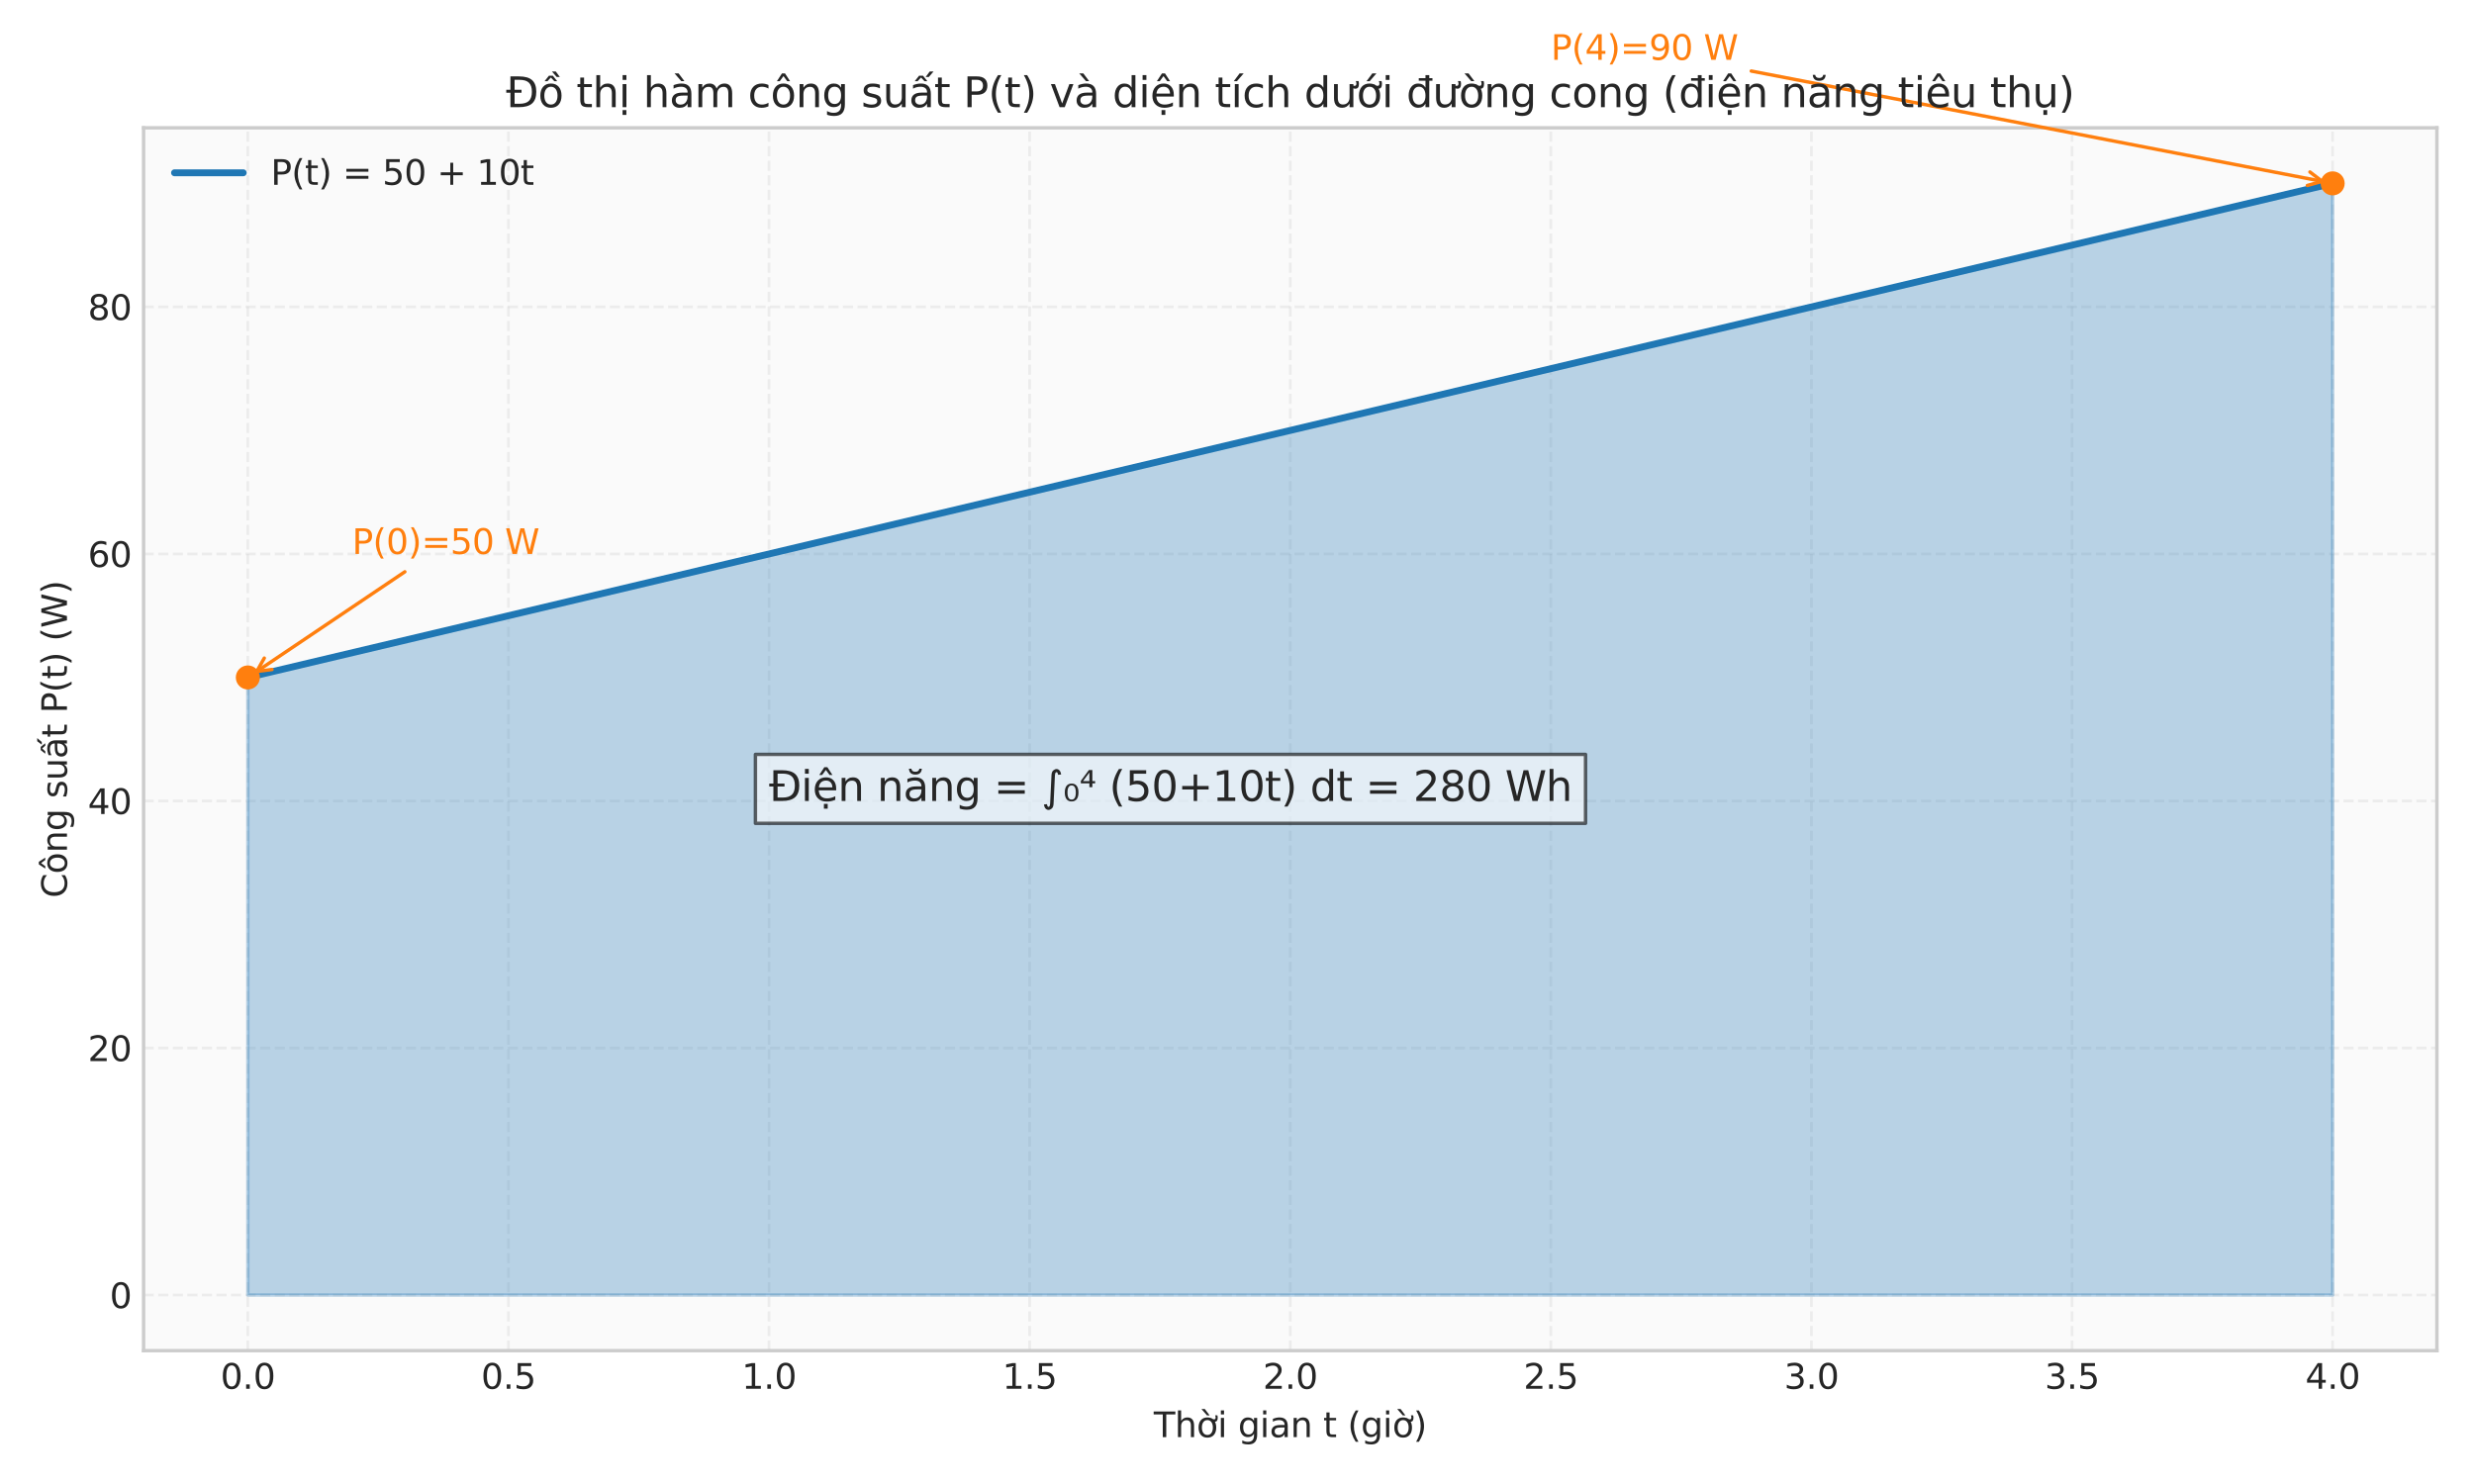 <?xml version="1.0" encoding="utf-8" standalone="no"?>
<!DOCTYPE svg PUBLIC "-//W3C//DTD SVG 1.1//EN"
  "http://www.w3.org/Graphics/SVG/1.1/DTD/svg11.dtd">
<svg xmlns:xlink="http://www.w3.org/1999/xlink" width="720pt" height="432pt" viewBox="0 0 720 432" xmlns="http://www.w3.org/2000/svg" version="1.1">
 <defs>
  <style type="text/css">*{stroke-linejoin: round; stroke-linecap: butt}</style>
 </defs>
 <g id="figure_1">
  <g id="patch_1">
   <path d="M 0 432 
L 720 432 
L 720 0 
L 0 0 
z
" style="fill: #ffffff"/>
  </g>
  <g id="axes_1">
   <g id="patch_2">
    <path d="M 41.79 393.18 
L 709.2 393.18 
L 709.2 37.2 
L 41.79 37.2 
z
" style="fill: #fafafa"/>
   </g>
   <g id="matplotlib.axis_1">
    <g id="xtick_1">
     <g id="line2d_1">
      <path d="M 72.127 393.18 
L 72.127 37.2 
" clip-path="url(#pcb44d6de4b)" style="fill: none; stroke-dasharray: 2.96,1.28; stroke-dashoffset: 0; stroke: #cccccc; stroke-opacity: 0.3; stroke-width: 0.8"/>
     </g>
     <g id="line2d_2"/>
     <g id="text_1">
      <!-- 0.0 -->
      <g style="fill: #262626" transform="translate(64.175 404.278) scale(0.1 -0.1)">
       <defs>
        <path id="DejaVuSans-30" d="M 2034 4250 
Q 1547 4250 1301 3770 
Q 1056 3291 1056 2328 
Q 1056 1369 1301 889 
Q 1547 409 2034 409 
Q 2525 409 2770 889 
Q 3016 1369 3016 2328 
Q 3016 3291 2770 3770 
Q 2525 4250 2034 4250 
z
M 2034 4750 
Q 2819 4750 3233 4129 
Q 3647 3509 3647 2328 
Q 3647 1150 3233 529 
Q 2819 -91 2034 -91 
Q 1250 -91 836 529 
Q 422 1150 422 2328 
Q 422 3509 836 4129 
Q 1250 4750 2034 4750 
z
" transform="scale(0.016)"/>
        <path id="DejaVuSans-2e" d="M 684 794 
L 1344 794 
L 1344 0 
L 684 0 
L 684 794 
z
" transform="scale(0.016)"/>
       </defs>
       <use xlink:href="#DejaVuSans-30"/>
       <use xlink:href="#DejaVuSans-2e" transform="translate(63.623 0)"/>
       <use xlink:href="#DejaVuSans-30" transform="translate(95.41 0)"/>
      </g>
     </g>
    </g>
    <g id="xtick_2">
     <g id="line2d_3">
      <path d="M 147.969 393.18 
L 147.969 37.2 
" clip-path="url(#pcb44d6de4b)" style="fill: none; stroke-dasharray: 2.96,1.28; stroke-dashoffset: 0; stroke: #cccccc; stroke-opacity: 0.3; stroke-width: 0.8"/>
     </g>
     <g id="line2d_4"/>
     <g id="text_2">
      <!-- 0.5 -->
      <g style="fill: #262626" transform="translate(140.017 404.278) scale(0.1 -0.1)">
       <defs>
        <path id="DejaVuSans-35" d="M 691 4666 
L 3169 4666 
L 3169 4134 
L 1269 4134 
L 1269 2991 
Q 1406 3038 1543 3061 
Q 1681 3084 1819 3084 
Q 2600 3084 3056 2656 
Q 3513 2228 3513 1497 
Q 3513 744 3044 326 
Q 2575 -91 1722 -91 
Q 1428 -91 1123 -41 
Q 819 9 494 109 
L 494 744 
Q 775 591 1075 516 
Q 1375 441 1709 441 
Q 2250 441 2565 725 
Q 2881 1009 2881 1497 
Q 2881 1984 2565 2268 
Q 2250 2553 1709 2553 
Q 1456 2553 1204 2497 
Q 953 2441 691 2322 
L 691 4666 
z
" transform="scale(0.016)"/>
       </defs>
       <use xlink:href="#DejaVuSans-30"/>
       <use xlink:href="#DejaVuSans-2e" transform="translate(63.623 0)"/>
       <use xlink:href="#DejaVuSans-35" transform="translate(95.41 0)"/>
      </g>
     </g>
    </g>
    <g id="xtick_3">
     <g id="line2d_5">
      <path d="M 223.811 393.18 
L 223.811 37.2 
" clip-path="url(#pcb44d6de4b)" style="fill: none; stroke-dasharray: 2.96,1.28; stroke-dashoffset: 0; stroke: #cccccc; stroke-opacity: 0.3; stroke-width: 0.8"/>
     </g>
     <g id="line2d_6"/>
     <g id="text_3">
      <!-- 1.0 -->
      <g style="fill: #262626" transform="translate(215.859 404.278) scale(0.1 -0.1)">
       <defs>
        <path id="DejaVuSans-31" d="M 794 531 
L 1825 531 
L 1825 4091 
L 703 3866 
L 703 4441 
L 1819 4666 
L 2450 4666 
L 2450 531 
L 3481 531 
L 3481 0 
L 794 0 
L 794 531 
z
" transform="scale(0.016)"/>
       </defs>
       <use xlink:href="#DejaVuSans-31"/>
       <use xlink:href="#DejaVuSans-2e" transform="translate(63.623 0)"/>
       <use xlink:href="#DejaVuSans-30" transform="translate(95.41 0)"/>
      </g>
     </g>
    </g>
    <g id="xtick_4">
     <g id="line2d_7">
      <path d="M 299.653 393.18 
L 299.653 37.2 
" clip-path="url(#pcb44d6de4b)" style="fill: none; stroke-dasharray: 2.96,1.28; stroke-dashoffset: 0; stroke: #cccccc; stroke-opacity: 0.3; stroke-width: 0.8"/>
     </g>
     <g id="line2d_8"/>
     <g id="text_4">
      <!-- 1.5 -->
      <g style="fill: #262626" transform="translate(291.701 404.278) scale(0.1 -0.1)">
       <use xlink:href="#DejaVuSans-31"/>
       <use xlink:href="#DejaVuSans-2e" transform="translate(63.623 0)"/>
       <use xlink:href="#DejaVuSans-35" transform="translate(95.41 0)"/>
      </g>
     </g>
    </g>
    <g id="xtick_5">
     <g id="line2d_9">
      <path d="M 375.495 393.18 
L 375.495 37.2 
" clip-path="url(#pcb44d6de4b)" style="fill: none; stroke-dasharray: 2.96,1.28; stroke-dashoffset: 0; stroke: #cccccc; stroke-opacity: 0.3; stroke-width: 0.8"/>
     </g>
     <g id="line2d_10"/>
     <g id="text_5">
      <!-- 2.0 -->
      <g style="fill: #262626" transform="translate(367.543 404.278) scale(0.1 -0.1)">
       <defs>
        <path id="DejaVuSans-32" d="M 1228 531 
L 3431 531 
L 3431 0 
L 469 0 
L 469 531 
Q 828 903 1448 1529 
Q 2069 2156 2228 2338 
Q 2531 2678 2651 2914 
Q 2772 3150 2772 3378 
Q 2772 3750 2511 3984 
Q 2250 4219 1831 4219 
Q 1534 4219 1204 4116 
Q 875 4013 500 3803 
L 500 4441 
Q 881 4594 1212 4672 
Q 1544 4750 1819 4750 
Q 2544 4750 2975 4387 
Q 3406 4025 3406 3419 
Q 3406 3131 3298 2873 
Q 3191 2616 2906 2266 
Q 2828 2175 2409 1742 
Q 1991 1309 1228 531 
z
" transform="scale(0.016)"/>
       </defs>
       <use xlink:href="#DejaVuSans-32"/>
       <use xlink:href="#DejaVuSans-2e" transform="translate(63.623 0)"/>
       <use xlink:href="#DejaVuSans-30" transform="translate(95.41 0)"/>
      </g>
     </g>
    </g>
    <g id="xtick_6">
     <g id="line2d_11">
      <path d="M 451.337 393.18 
L 451.337 37.2 
" clip-path="url(#pcb44d6de4b)" style="fill: none; stroke-dasharray: 2.96,1.28; stroke-dashoffset: 0; stroke: #cccccc; stroke-opacity: 0.3; stroke-width: 0.8"/>
     </g>
     <g id="line2d_12"/>
     <g id="text_6">
      <!-- 2.5 -->
      <g style="fill: #262626" transform="translate(443.385 404.278) scale(0.1 -0.1)">
       <use xlink:href="#DejaVuSans-32"/>
       <use xlink:href="#DejaVuSans-2e" transform="translate(63.623 0)"/>
       <use xlink:href="#DejaVuSans-35" transform="translate(95.41 0)"/>
      </g>
     </g>
    </g>
    <g id="xtick_7">
     <g id="line2d_13">
      <path d="M 527.179 393.18 
L 527.179 37.2 
" clip-path="url(#pcb44d6de4b)" style="fill: none; stroke-dasharray: 2.96,1.28; stroke-dashoffset: 0; stroke: #cccccc; stroke-opacity: 0.3; stroke-width: 0.8"/>
     </g>
     <g id="line2d_14"/>
     <g id="text_7">
      <!-- 3.0 -->
      <g style="fill: #262626" transform="translate(519.228 404.278) scale(0.1 -0.1)">
       <defs>
        <path id="DejaVuSans-33" d="M 2597 2516 
Q 3050 2419 3304 2112 
Q 3559 1806 3559 1356 
Q 3559 666 3084 287 
Q 2609 -91 1734 -91 
Q 1441 -91 1130 -33 
Q 819 25 488 141 
L 488 750 
Q 750 597 1062 519 
Q 1375 441 1716 441 
Q 2309 441 2620 675 
Q 2931 909 2931 1356 
Q 2931 1769 2642 2001 
Q 2353 2234 1838 2234 
L 1294 2234 
L 1294 2753 
L 1863 2753 
Q 2328 2753 2575 2939 
Q 2822 3125 2822 3475 
Q 2822 3834 2567 4026 
Q 2313 4219 1838 4219 
Q 1578 4219 1281 4162 
Q 984 4106 628 3988 
L 628 4550 
Q 988 4650 1302 4700 
Q 1616 4750 1894 4750 
Q 2613 4750 3031 4423 
Q 3450 4097 3450 3541 
Q 3450 3153 3228 2886 
Q 3006 2619 2597 2516 
z
" transform="scale(0.016)"/>
       </defs>
       <use xlink:href="#DejaVuSans-33"/>
       <use xlink:href="#DejaVuSans-2e" transform="translate(63.623 0)"/>
       <use xlink:href="#DejaVuSans-30" transform="translate(95.41 0)"/>
      </g>
     </g>
    </g>
    <g id="xtick_8">
     <g id="line2d_15">
      <path d="M 603.021 393.18 
L 603.021 37.2 
" clip-path="url(#pcb44d6de4b)" style="fill: none; stroke-dasharray: 2.96,1.28; stroke-dashoffset: 0; stroke: #cccccc; stroke-opacity: 0.3; stroke-width: 0.8"/>
     </g>
     <g id="line2d_16"/>
     <g id="text_8">
      <!-- 3.5 -->
      <g style="fill: #262626" transform="translate(595.07 404.278) scale(0.1 -0.1)">
       <use xlink:href="#DejaVuSans-33"/>
       <use xlink:href="#DejaVuSans-2e" transform="translate(63.623 0)"/>
       <use xlink:href="#DejaVuSans-35" transform="translate(95.41 0)"/>
      </g>
     </g>
    </g>
    <g id="xtick_9">
     <g id="line2d_17">
      <path d="M 678.863 393.18 
L 678.863 37.2 
" clip-path="url(#pcb44d6de4b)" style="fill: none; stroke-dasharray: 2.96,1.28; stroke-dashoffset: 0; stroke: #cccccc; stroke-opacity: 0.3; stroke-width: 0.8"/>
     </g>
     <g id="line2d_18"/>
     <g id="text_9">
      <!-- 4.0 -->
      <g style="fill: #262626" transform="translate(670.912 404.278) scale(0.1 -0.1)">
       <defs>
        <path id="DejaVuSans-34" d="M 2419 4116 
L 825 1625 
L 2419 1625 
L 2419 4116 
z
M 2253 4666 
L 3047 4666 
L 3047 1625 
L 3713 1625 
L 3713 1100 
L 3047 1100 
L 3047 0 
L 2419 0 
L 2419 1100 
L 313 1100 
L 313 1709 
L 2253 4666 
z
" transform="scale(0.016)"/>
       </defs>
       <use xlink:href="#DejaVuSans-34"/>
       <use xlink:href="#DejaVuSans-2e" transform="translate(63.623 0)"/>
       <use xlink:href="#DejaVuSans-30" transform="translate(95.41 0)"/>
      </g>
     </g>
    </g>
    <g id="text_10">
     <!-- Thời gian t (giờ) -->
     <g style="fill: #262626" transform="translate(335.776 418.357) scale(0.1 -0.1)">
      <defs>
       <path id="DejaVuSans-54" d="M -19 4666 
L 3928 4666 
L 3928 4134 
L 2272 4134 
L 2272 0 
L 1638 0 
L 1638 4134 
L -19 4134 
L -19 4666 
z
" transform="scale(0.016)"/>
       <path id="DejaVuSans-68" d="M 3513 2113 
L 3513 0 
L 2938 0 
L 2938 2094 
Q 2938 2591 2744 2837 
Q 2550 3084 2163 3084 
Q 1697 3084 1428 2787 
Q 1159 2491 1159 1978 
L 1159 0 
L 581 0 
L 581 4863 
L 1159 4863 
L 1159 2956 
Q 1366 3272 1645 3428 
Q 1925 3584 2291 3584 
Q 2894 3584 3203 3211 
Q 3513 2838 3513 2113 
z
" transform="scale(0.016)"/>
       <path id="DejaVuSans-1edd" d="M 1507 5119 
L 2388 3950 
L 1910 3950 
L 891 5119 
L 1507 5119 
z
M 2622 3136 
L 2622 3508 
Q 2813 3367 2950 3300 
Q 3088 3233 3185 3233 
Q 3328 3233 3400 3319 
Q 3472 3405 3472 3573 
Q 3472 3673 3448 3770 
Q 3425 3867 3378 3964 
L 3794 3964 
Q 3825 3845 3840 3739 
Q 3856 3633 3856 3539 
Q 3856 3158 3720 2978 
Q 3585 2798 3294 2798 
Q 3144 2798 2980 2881 
Q 2816 2964 2622 3136 
z
M 1975 3097 
Q 1513 3097 1244 2736 
Q 975 2375 975 1747 
Q 975 1119 1242 758 
Q 1510 397 1975 397 
Q 2435 397 2703 759 
Q 2972 1122 2972 1747 
Q 2972 2369 2703 2733 
Q 2435 3097 1975 3097 
z
M 1975 3584 
Q 2725 3584 3153 3096 
Q 3582 2609 3582 1747 
Q 3582 888 3153 398 
Q 2725 -91 1975 -91 
Q 1222 -91 795 398 
Q 369 888 369 1747 
Q 369 2609 795 3096 
Q 1222 3584 1975 3584 
z
" transform="scale(0.016)"/>
       <path id="DejaVuSans-69" d="M 603 3500 
L 1178 3500 
L 1178 0 
L 603 0 
L 603 3500 
z
M 603 4863 
L 1178 4863 
L 1178 4134 
L 603 4134 
L 603 4863 
z
" transform="scale(0.016)"/>
       <path id="DejaVuSans-20" transform="scale(0.016)"/>
       <path id="DejaVuSans-67" d="M 2906 1791 
Q 2906 2416 2648 2759 
Q 2391 3103 1925 3103 
Q 1463 3103 1205 2759 
Q 947 2416 947 1791 
Q 947 1169 1205 825 
Q 1463 481 1925 481 
Q 2391 481 2648 825 
Q 2906 1169 2906 1791 
z
M 3481 434 
Q 3481 -459 3084 -895 
Q 2688 -1331 1869 -1331 
Q 1566 -1331 1297 -1286 
Q 1028 -1241 775 -1147 
L 775 -588 
Q 1028 -725 1275 -790 
Q 1522 -856 1778 -856 
Q 2344 -856 2625 -561 
Q 2906 -266 2906 331 
L 2906 616 
Q 2728 306 2450 153 
Q 2172 0 1784 0 
Q 1141 0 747 490 
Q 353 981 353 1791 
Q 353 2603 747 3093 
Q 1141 3584 1784 3584 
Q 2172 3584 2450 3431 
Q 2728 3278 2906 2969 
L 2906 3500 
L 3481 3500 
L 3481 434 
z
" transform="scale(0.016)"/>
       <path id="DejaVuSans-61" d="M 2194 1759 
Q 1497 1759 1228 1600 
Q 959 1441 959 1056 
Q 959 750 1161 570 
Q 1363 391 1709 391 
Q 2188 391 2477 730 
Q 2766 1069 2766 1631 
L 2766 1759 
L 2194 1759 
z
M 3341 1997 
L 3341 0 
L 2766 0 
L 2766 531 
Q 2569 213 2275 61 
Q 1981 -91 1556 -91 
Q 1019 -91 701 211 
Q 384 513 384 1019 
Q 384 1609 779 1909 
Q 1175 2209 1959 2209 
L 2766 2209 
L 2766 2266 
Q 2766 2663 2505 2880 
Q 2244 3097 1772 3097 
Q 1472 3097 1187 3025 
Q 903 2953 641 2809 
L 641 3341 
Q 956 3463 1253 3523 
Q 1550 3584 1831 3584 
Q 2591 3584 2966 3190 
Q 3341 2797 3341 1997 
z
" transform="scale(0.016)"/>
       <path id="DejaVuSans-6e" d="M 3513 2113 
L 3513 0 
L 2938 0 
L 2938 2094 
Q 2938 2591 2744 2837 
Q 2550 3084 2163 3084 
Q 1697 3084 1428 2787 
Q 1159 2491 1159 1978 
L 1159 0 
L 581 0 
L 581 3500 
L 1159 3500 
L 1159 2956 
Q 1366 3272 1645 3428 
Q 1925 3584 2291 3584 
Q 2894 3584 3203 3211 
Q 3513 2838 3513 2113 
z
" transform="scale(0.016)"/>
       <path id="DejaVuSans-74" d="M 1172 4494 
L 1172 3500 
L 2356 3500 
L 2356 3053 
L 1172 3053 
L 1172 1153 
Q 1172 725 1289 603 
Q 1406 481 1766 481 
L 2356 481 
L 2356 0 
L 1766 0 
Q 1100 0 847 248 
Q 594 497 594 1153 
L 594 3053 
L 172 3053 
L 172 3500 
L 594 3500 
L 594 4494 
L 1172 4494 
z
" transform="scale(0.016)"/>
       <path id="DejaVuSans-28" d="M 1984 4856 
Q 1566 4138 1362 3434 
Q 1159 2731 1159 2009 
Q 1159 1288 1364 580 
Q 1569 -128 1984 -844 
L 1484 -844 
Q 1016 -109 783 600 
Q 550 1309 550 2009 
Q 550 2706 781 3412 
Q 1013 4119 1484 4856 
L 1984 4856 
z
" transform="scale(0.016)"/>
       <path id="DejaVuSans-29" d="M 513 4856 
L 1013 4856 
Q 1481 4119 1714 3412 
Q 1947 2706 1947 2009 
Q 1947 1309 1714 600 
Q 1481 -109 1013 -844 
L 513 -844 
Q 928 -128 1133 580 
Q 1338 1288 1338 2009 
Q 1338 2731 1133 3434 
Q 928 4138 513 4856 
z
" transform="scale(0.016)"/>
      </defs>
      <use xlink:href="#DejaVuSans-54"/>
      <use xlink:href="#DejaVuSans-68" transform="translate(61.084 0)"/>
      <use xlink:href="#DejaVuSans-1edd" transform="translate(124.463 0)"/>
      <use xlink:href="#DejaVuSans-69" transform="translate(185.645 0)"/>
      <use xlink:href="#DejaVuSans-20" transform="translate(213.428 0)"/>
      <use xlink:href="#DejaVuSans-67" transform="translate(245.215 0)"/>
      <use xlink:href="#DejaVuSans-69" transform="translate(308.691 0)"/>
      <use xlink:href="#DejaVuSans-61" transform="translate(336.475 0)"/>
      <use xlink:href="#DejaVuSans-6e" transform="translate(397.754 0)"/>
      <use xlink:href="#DejaVuSans-20" transform="translate(461.133 0)"/>
      <use xlink:href="#DejaVuSans-74" transform="translate(492.92 0)"/>
      <use xlink:href="#DejaVuSans-20" transform="translate(532.129 0)"/>
      <use xlink:href="#DejaVuSans-28" transform="translate(563.916 0)"/>
      <use xlink:href="#DejaVuSans-67" transform="translate(602.93 0)"/>
      <use xlink:href="#DejaVuSans-69" transform="translate(666.406 0)"/>
      <use xlink:href="#DejaVuSans-1edd" transform="translate(694.189 0)"/>
      <use xlink:href="#DejaVuSans-29" transform="translate(755.371 0)"/>
     </g>
    </g>
   </g>
   <g id="matplotlib.axis_2">
    <g id="ytick_1">
     <g id="line2d_19">
      <path d="M 41.79 376.999 
L 709.2 376.999 
" clip-path="url(#pcb44d6de4b)" style="fill: none; stroke-dasharray: 2.96,1.28; stroke-dashoffset: 0; stroke: #cccccc; stroke-opacity: 0.3; stroke-width: 0.8"/>
     </g>
     <g id="line2d_20"/>
     <g id="text_11">
      <!-- 0 -->
      <g style="fill: #262626" transform="translate(31.927 380.798) scale(0.1 -0.1)">
       <use xlink:href="#DejaVuSans-30"/>
      </g>
     </g>
    </g>
    <g id="ytick_2">
     <g id="line2d_21">
      <path d="M 41.79 305.084 
L 709.2 305.084 
" clip-path="url(#pcb44d6de4b)" style="fill: none; stroke-dasharray: 2.96,1.28; stroke-dashoffset: 0; stroke: #cccccc; stroke-opacity: 0.3; stroke-width: 0.8"/>
     </g>
     <g id="line2d_22"/>
     <g id="text_12">
      <!-- 20 -->
      <g style="fill: #262626" transform="translate(25.565 308.883) scale(0.1 -0.1)">
       <use xlink:href="#DejaVuSans-32"/>
       <use xlink:href="#DejaVuSans-30" transform="translate(63.623 0)"/>
      </g>
     </g>
    </g>
    <g id="ytick_3">
     <g id="line2d_23">
      <path d="M 41.79 233.169 
L 709.2 233.169 
" clip-path="url(#pcb44d6de4b)" style="fill: none; stroke-dasharray: 2.96,1.28; stroke-dashoffset: 0; stroke: #cccccc; stroke-opacity: 0.3; stroke-width: 0.8"/>
     </g>
     <g id="line2d_24"/>
     <g id="text_13">
      <!-- 40 -->
      <g style="fill: #262626" transform="translate(25.565 236.968) scale(0.1 -0.1)">
       <use xlink:href="#DejaVuSans-34"/>
       <use xlink:href="#DejaVuSans-30" transform="translate(63.623 0)"/>
      </g>
     </g>
    </g>
    <g id="ytick_4">
     <g id="line2d_25">
      <path d="M 41.79 161.254 
L 709.2 161.254 
" clip-path="url(#pcb44d6de4b)" style="fill: none; stroke-dasharray: 2.96,1.28; stroke-dashoffset: 0; stroke: #cccccc; stroke-opacity: 0.3; stroke-width: 0.8"/>
     </g>
     <g id="line2d_26"/>
     <g id="text_14">
      <!-- 60 -->
      <g style="fill: #262626" transform="translate(25.565 165.053) scale(0.1 -0.1)">
       <defs>
        <path id="DejaVuSans-36" d="M 2113 2584 
Q 1688 2584 1439 2293 
Q 1191 2003 1191 1497 
Q 1191 994 1439 701 
Q 1688 409 2113 409 
Q 2538 409 2786 701 
Q 3034 994 3034 1497 
Q 3034 2003 2786 2293 
Q 2538 2584 2113 2584 
z
M 3366 4563 
L 3366 3988 
Q 3128 4100 2886 4159 
Q 2644 4219 2406 4219 
Q 1781 4219 1451 3797 
Q 1122 3375 1075 2522 
Q 1259 2794 1537 2939 
Q 1816 3084 2150 3084 
Q 2853 3084 3261 2657 
Q 3669 2231 3669 1497 
Q 3669 778 3244 343 
Q 2819 -91 2113 -91 
Q 1303 -91 875 529 
Q 447 1150 447 2328 
Q 447 3434 972 4092 
Q 1497 4750 2381 4750 
Q 2619 4750 2861 4703 
Q 3103 4656 3366 4563 
z
" transform="scale(0.016)"/>
       </defs>
       <use xlink:href="#DejaVuSans-36"/>
       <use xlink:href="#DejaVuSans-30" transform="translate(63.623 0)"/>
      </g>
     </g>
    </g>
    <g id="ytick_5">
     <g id="line2d_27">
      <path d="M 41.79 89.338 
L 709.2 89.338 
" clip-path="url(#pcb44d6de4b)" style="fill: none; stroke-dasharray: 2.96,1.28; stroke-dashoffset: 0; stroke: #cccccc; stroke-opacity: 0.3; stroke-width: 0.8"/>
     </g>
     <g id="line2d_28"/>
     <g id="text_15">
      <!-- 80 -->
      <g style="fill: #262626" transform="translate(25.565 93.138) scale(0.1 -0.1)">
       <defs>
        <path id="DejaVuSans-38" d="M 2034 2216 
Q 1584 2216 1326 1975 
Q 1069 1734 1069 1313 
Q 1069 891 1326 650 
Q 1584 409 2034 409 
Q 2484 409 2743 651 
Q 3003 894 3003 1313 
Q 3003 1734 2745 1975 
Q 2488 2216 2034 2216 
z
M 1403 2484 
Q 997 2584 770 2862 
Q 544 3141 544 3541 
Q 544 4100 942 4425 
Q 1341 4750 2034 4750 
Q 2731 4750 3128 4425 
Q 3525 4100 3525 3541 
Q 3525 3141 3298 2862 
Q 3072 2584 2669 2484 
Q 3125 2378 3379 2068 
Q 3634 1759 3634 1313 
Q 3634 634 3220 271 
Q 2806 -91 2034 -91 
Q 1263 -91 848 271 
Q 434 634 434 1313 
Q 434 1759 690 2068 
Q 947 2378 1403 2484 
z
M 1172 3481 
Q 1172 3119 1398 2916 
Q 1625 2713 2034 2713 
Q 2441 2713 2670 2916 
Q 2900 3119 2900 3481 
Q 2900 3844 2670 4047 
Q 2441 4250 2034 4250 
Q 1625 4250 1398 4047 
Q 1172 3844 1172 3481 
z
" transform="scale(0.016)"/>
       </defs>
       <use xlink:href="#DejaVuSans-38"/>
       <use xlink:href="#DejaVuSans-30" transform="translate(63.623 0)"/>
      </g>
     </g>
    </g>
    <g id="text_16">
     <!-- Công suất P(t) (W) -->
     <g style="fill: #262626" transform="translate(19.485 261.37) rotate(-90) scale(0.1 -0.1)">
      <defs>
       <path id="DejaVuSans-43" d="M 4122 4306 
L 4122 3641 
Q 3803 3938 3442 4084 
Q 3081 4231 2675 4231 
Q 1875 4231 1450 3742 
Q 1025 3253 1025 2328 
Q 1025 1406 1450 917 
Q 1875 428 2675 428 
Q 3081 428 3442 575 
Q 3803 722 4122 1019 
L 4122 359 
Q 3791 134 3420 21 
Q 3050 -91 2638 -91 
Q 1578 -91 968 557 
Q 359 1206 359 2328 
Q 359 3453 968 4101 
Q 1578 4750 2638 4750 
Q 3056 4750 3426 4639 
Q 3797 4528 4122 4306 
z
" transform="scale(0.016)"/>
       <path id="DejaVuSans-f4" d="M 1959 3097 
Q 1497 3097 1228 2736 
Q 959 2375 959 1747 
Q 959 1119 1226 758 
Q 1494 397 1959 397 
Q 2419 397 2687 759 
Q 2956 1122 2956 1747 
Q 2956 2369 2687 2733 
Q 2419 3097 1959 3097 
z
M 1959 3584 
Q 2709 3584 3137 3096 
Q 3566 2609 3566 1747 
Q 3566 888 3137 398 
Q 2709 -91 1959 -91 
Q 1206 -91 779 398 
Q 353 888 353 1747 
Q 353 2609 779 3096 
Q 1206 3584 1959 3584 
z
M 1729 5119 
L 2191 5119 
L 2957 3944 
L 2523 3944 
L 1960 4709 
L 1398 3944 
L 963 3944 
L 1729 5119 
z
" transform="scale(0.016)"/>
       <path id="DejaVuSans-73" d="M 2834 3397 
L 2834 2853 
Q 2591 2978 2328 3040 
Q 2066 3103 1784 3103 
Q 1356 3103 1142 2972 
Q 928 2841 928 2578 
Q 928 2378 1081 2264 
Q 1234 2150 1697 2047 
L 1894 2003 
Q 2506 1872 2764 1633 
Q 3022 1394 3022 966 
Q 3022 478 2636 193 
Q 2250 -91 1575 -91 
Q 1294 -91 989 -36 
Q 684 19 347 128 
L 347 722 
Q 666 556 975 473 
Q 1284 391 1588 391 
Q 1994 391 2212 530 
Q 2431 669 2431 922 
Q 2431 1156 2273 1281 
Q 2116 1406 1581 1522 
L 1381 1569 
Q 847 1681 609 1914 
Q 372 2147 372 2553 
Q 372 3047 722 3315 
Q 1072 3584 1716 3584 
Q 2034 3584 2315 3537 
Q 2597 3491 2834 3397 
z
" transform="scale(0.016)"/>
       <path id="DejaVuSans-75" d="M 544 1381 
L 544 3500 
L 1119 3500 
L 1119 1403 
Q 1119 906 1312 657 
Q 1506 409 1894 409 
Q 2359 409 2629 706 
Q 2900 1003 2900 1516 
L 2900 3500 
L 3475 3500 
L 3475 0 
L 2900 0 
L 2900 538 
Q 2691 219 2414 64 
Q 2138 -91 1772 -91 
Q 1169 -91 856 284 
Q 544 659 544 1381 
z
M 1991 3584 
L 1991 3584 
z
" transform="scale(0.016)"/>
       <path id="DejaVuSans-1ea5" d="M 1562 4775 
L 2150 4775 
L 2809 3944 
L 2375 3944 
L 1856 4500 
L 1337 3944 
L 903 3944 
L 1562 4775 
z
M 3172 5409 
L 3750 5409 
L 3038 4584 
L 2559 4584 
L 3172 5409 
z
M 2194 1759 
Q 1497 1759 1228 1600 
Q 959 1441 959 1056 
Q 959 750 1161 570 
Q 1363 391 1709 391 
Q 2188 391 2477 730 
Q 2766 1069 2766 1631 
L 2766 1759 
L 2194 1759 
z
M 3341 1997 
L 3341 0 
L 2766 0 
L 2766 531 
Q 2569 213 2275 61 
Q 1981 -91 1556 -91 
Q 1019 -91 701 211 
Q 384 513 384 1019 
Q 384 1609 779 1909 
Q 1175 2209 1959 2209 
L 2766 2209 
L 2766 2266 
Q 2766 2663 2505 2880 
Q 2244 3097 1772 3097 
Q 1472 3097 1187 3025 
Q 903 2953 641 2809 
L 641 3341 
Q 956 3463 1253 3523 
Q 1550 3584 1831 3584 
Q 2591 3584 2966 3190 
Q 3341 2797 3341 1997 
z
" transform="scale(0.016)"/>
       <path id="DejaVuSans-50" d="M 1259 4147 
L 1259 2394 
L 2053 2394 
Q 2494 2394 2734 2622 
Q 2975 2850 2975 3272 
Q 2975 3691 2734 3919 
Q 2494 4147 2053 4147 
L 1259 4147 
z
M 628 4666 
L 2053 4666 
Q 2838 4666 3239 4311 
Q 3641 3956 3641 3272 
Q 3641 2581 3239 2228 
Q 2838 1875 2053 1875 
L 1259 1875 
L 1259 0 
L 628 0 
L 628 4666 
z
" transform="scale(0.016)"/>
       <path id="DejaVuSans-57" d="M 213 4666 
L 850 4666 
L 1831 722 
L 2809 4666 
L 3519 4666 
L 4500 722 
L 5478 4666 
L 6119 4666 
L 4947 0 
L 4153 0 
L 3169 4050 
L 2175 0 
L 1381 0 
L 213 4666 
z
" transform="scale(0.016)"/>
      </defs>
      <use xlink:href="#DejaVuSans-43"/>
      <use xlink:href="#DejaVuSans-f4" transform="translate(69.824 0)"/>
      <use xlink:href="#DejaVuSans-6e" transform="translate(131.006 0)"/>
      <use xlink:href="#DejaVuSans-67" transform="translate(194.385 0)"/>
      <use xlink:href="#DejaVuSans-20" transform="translate(257.861 0)"/>
      <use xlink:href="#DejaVuSans-73" transform="translate(289.648 0)"/>
      <use xlink:href="#DejaVuSans-75" transform="translate(341.748 0)"/>
      <use xlink:href="#DejaVuSans-1ea5" transform="translate(405.127 0)"/>
      <use xlink:href="#DejaVuSans-74" transform="translate(466.406 0)"/>
      <use xlink:href="#DejaVuSans-20" transform="translate(505.615 0)"/>
      <use xlink:href="#DejaVuSans-50" transform="translate(537.402 0)"/>
      <use xlink:href="#DejaVuSans-28" transform="translate(597.705 0)"/>
      <use xlink:href="#DejaVuSans-74" transform="translate(636.719 0)"/>
      <use xlink:href="#DejaVuSans-29" transform="translate(675.928 0)"/>
      <use xlink:href="#DejaVuSans-20" transform="translate(714.941 0)"/>
      <use xlink:href="#DejaVuSans-28" transform="translate(746.729 0)"/>
      <use xlink:href="#DejaVuSans-57" transform="translate(785.742 0)"/>
      <use xlink:href="#DejaVuSans-29" transform="translate(884.619 0)"/>
     </g>
    </g>
   </g>
   <g id="FillBetweenPolyCollection_1">
    <defs>
     <path id="m387797ba05" d="M 72.127 -55.001 
L 72.127 -234.789 
L 73.647 -235.149 
L 75.168 -235.51 
L 76.689 -235.87 
L 78.209 -236.231 
L 79.73 -236.591 
L 81.251 -236.952 
L 82.771 -237.312 
L 84.292 -237.673 
L 85.813 -238.033 
L 87.333 -238.394 
L 88.854 -238.754 
L 90.375 -239.115 
L 91.895 -239.475 
L 93.416 -239.835 
L 94.936 -240.196 
L 96.457 -240.556 
L 97.978 -240.917 
L 99.498 -241.277 
L 101.019 -241.638 
L 102.54 -241.998 
L 104.06 -242.359 
L 105.581 -242.719 
L 107.102 -243.08 
L 108.622 -243.44 
L 110.143 -243.801 
L 111.664 -244.161 
L 113.184 -244.522 
L 114.705 -244.882 
L 116.225 -245.243 
L 117.746 -245.603 
L 119.267 -245.964 
L 120.787 -246.324 
L 122.308 -246.685 
L 123.829 -247.045 
L 125.349 -247.405 
L 126.87 -247.766 
L 128.391 -248.126 
L 129.911 -248.487 
L 131.432 -248.847 
L 132.953 -249.208 
L 134.473 -249.568 
L 135.994 -249.929 
L 137.514 -250.289 
L 139.035 -250.65 
L 140.556 -251.01 
L 142.076 -251.371 
L 143.597 -251.731 
L 145.118 -252.092 
L 146.638 -252.452 
L 148.159 -252.813 
L 149.68 -253.173 
L 151.2 -253.534 
L 152.721 -253.894 
L 154.242 -254.255 
L 155.762 -254.615 
L 157.283 -254.975 
L 158.803 -255.336 
L 160.324 -255.696 
L 161.845 -256.057 
L 163.365 -256.417 
L 164.886 -256.778 
L 166.407 -257.138 
L 167.927 -257.499 
L 169.448 -257.859 
L 170.969 -258.22 
L 172.489 -258.58 
L 174.01 -258.941 
L 175.531 -259.301 
L 177.051 -259.662 
L 178.572 -260.022 
L 180.092 -260.383 
L 181.613 -260.743 
L 183.134 -261.104 
L 184.654 -261.464 
L 186.175 -261.825 
L 187.696 -262.185 
L 189.216 -262.546 
L 190.737 -262.906 
L 192.258 -263.266 
L 193.778 -263.627 
L 195.299 -263.987 
L 196.82 -264.348 
L 198.34 -264.708 
L 199.861 -265.069 
L 201.381 -265.429 
L 202.902 -265.79 
L 204.423 -266.15 
L 205.943 -266.511 
L 207.464 -266.871 
L 208.985 -267.232 
L 210.505 -267.592 
L 212.026 -267.953 
L 213.547 -268.313 
L 215.067 -268.674 
L 216.588 -269.034 
L 218.108 -269.395 
L 219.629 -269.755 
L 221.15 -270.116 
L 222.67 -270.476 
L 224.191 -270.836 
L 225.712 -271.197 
L 227.232 -271.557 
L 228.753 -271.918 
L 230.274 -272.278 
L 231.794 -272.639 
L 233.315 -272.999 
L 234.836 -273.36 
L 236.356 -273.72 
L 237.877 -274.081 
L 239.397 -274.441 
L 240.918 -274.802 
L 242.439 -275.162 
L 243.959 -275.523 
L 245.48 -275.883 
L 247.001 -276.244 
L 248.521 -276.604 
L 250.042 -276.965 
L 251.563 -277.325 
L 253.083 -277.686 
L 254.604 -278.046 
L 256.125 -278.406 
L 257.645 -278.767 
L 259.166 -279.127 
L 260.686 -279.488 
L 262.207 -279.848 
L 263.728 -280.209 
L 265.248 -280.569 
L 266.769 -280.93 
L 268.29 -281.29 
L 269.81 -281.651 
L 271.331 -282.011 
L 272.852 -282.372 
L 274.372 -282.732 
L 275.893 -283.093 
L 277.414 -283.453 
L 278.934 -283.814 
L 280.455 -284.174 
L 281.975 -284.535 
L 283.496 -284.895 
L 285.017 -285.256 
L 286.537 -285.616 
L 288.058 -285.977 
L 289.579 -286.337 
L 291.099 -286.697 
L 292.62 -287.058 
L 294.141 -287.418 
L 295.661 -287.779 
L 297.182 -288.139 
L 298.703 -288.5 
L 300.223 -288.86 
L 301.744 -289.221 
L 303.264 -289.581 
L 304.785 -289.942 
L 306.306 -290.302 
L 307.826 -290.663 
L 309.347 -291.023 
L 310.868 -291.384 
L 312.388 -291.744 
L 313.909 -292.105 
L 315.43 -292.465 
L 316.95 -292.826 
L 318.471 -293.186 
L 319.992 -293.547 
L 321.512 -293.907 
L 323.033 -294.267 
L 324.553 -294.628 
L 326.074 -294.988 
L 327.595 -295.349 
L 329.115 -295.709 
L 330.636 -296.07 
L 332.157 -296.43 
L 333.677 -296.791 
L 335.198 -297.151 
L 336.719 -297.512 
L 338.239 -297.872 
L 339.76 -298.233 
L 341.281 -298.593 
L 342.801 -298.954 
L 344.322 -299.314 
L 345.842 -299.675 
L 347.363 -300.035 
L 348.884 -300.396 
L 350.404 -300.756 
L 351.925 -301.117 
L 353.446 -301.477 
L 354.966 -301.838 
L 356.487 -302.198 
L 358.008 -302.558 
L 359.528 -302.919 
L 361.049 -303.279 
L 362.57 -303.64 
L 364.09 -304 
L 365.611 -304.361 
L 367.131 -304.721 
L 368.652 -305.082 
L 370.173 -305.442 
L 371.693 -305.803 
L 373.214 -306.163 
L 374.735 -306.524 
L 376.255 -306.884 
L 377.776 -307.245 
L 379.297 -307.605 
L 380.817 -307.966 
L 382.338 -308.326 
L 383.859 -308.687 
L 385.379 -309.047 
L 386.9 -309.408 
L 388.42 -309.768 
L 389.941 -310.128 
L 391.462 -310.489 
L 392.982 -310.849 
L 394.503 -311.21 
L 396.024 -311.57 
L 397.544 -311.931 
L 399.065 -312.291 
L 400.586 -312.652 
L 402.106 -313.012 
L 403.627 -313.373 
L 405.148 -313.733 
L 406.668 -314.094 
L 408.189 -314.454 
L 409.709 -314.815 
L 411.23 -315.175 
L 412.751 -315.536 
L 414.271 -315.896 
L 415.792 -316.257 
L 417.313 -316.617 
L 418.833 -316.978 
L 420.354 -317.338 
L 421.875 -317.698 
L 423.395 -318.059 
L 424.916 -318.419 
L 426.437 -318.78 
L 427.957 -319.14 
L 429.478 -319.501 
L 430.998 -319.861 
L 432.519 -320.222 
L 434.04 -320.582 
L 435.56 -320.943 
L 437.081 -321.303 
L 438.602 -321.664 
L 440.122 -322.024 
L 441.643 -322.385 
L 443.164 -322.745 
L 444.684 -323.106 
L 446.205 -323.466 
L 447.726 -323.827 
L 449.246 -324.187 
L 450.767 -324.548 
L 452.287 -324.908 
L 453.808 -325.269 
L 455.329 -325.629 
L 456.849 -325.989 
L 458.37 -326.35 
L 459.891 -326.71 
L 461.411 -327.071 
L 462.932 -327.431 
L 464.453 -327.792 
L 465.973 -328.152 
L 467.494 -328.513 
L 469.015 -328.873 
L 470.535 -329.234 
L 472.056 -329.594 
L 473.576 -329.955 
L 475.097 -330.315 
L 476.618 -330.676 
L 478.138 -331.036 
L 479.659 -331.397 
L 481.18 -331.757 
L 482.7 -332.118 
L 484.221 -332.478 
L 485.742 -332.839 
L 487.262 -333.199 
L 488.783 -333.559 
L 490.304 -333.92 
L 491.824 -334.28 
L 493.345 -334.641 
L 494.865 -335.001 
L 496.386 -335.362 
L 497.907 -335.722 
L 499.427 -336.083 
L 500.948 -336.443 
L 502.469 -336.804 
L 503.989 -337.164 
L 505.51 -337.525 
L 507.031 -337.885 
L 508.551 -338.246 
L 510.072 -338.606 
L 511.593 -338.967 
L 513.113 -339.327 
L 514.634 -339.688 
L 516.154 -340.048 
L 517.675 -340.409 
L 519.196 -340.769 
L 520.716 -341.129 
L 522.237 -341.49 
L 523.758 -341.85 
L 525.278 -342.211 
L 526.799 -342.571 
L 528.32 -342.932 
L 529.84 -343.292 
L 531.361 -343.653 
L 532.881 -344.013 
L 534.402 -344.374 
L 535.923 -344.734 
L 537.443 -345.095 
L 538.964 -345.455 
L 540.485 -345.816 
L 542.005 -346.176 
L 543.526 -346.537 
L 545.047 -346.897 
L 546.567 -347.258 
L 548.088 -347.618 
L 549.609 -347.979 
L 551.129 -348.339 
L 552.65 -348.7 
L 554.17 -349.06 
L 555.691 -349.42 
L 557.212 -349.781 
L 558.732 -350.141 
L 560.253 -350.502 
L 561.774 -350.862 
L 563.294 -351.223 
L 564.815 -351.583 
L 566.336 -351.944 
L 567.856 -352.304 
L 569.377 -352.665 
L 570.898 -353.025 
L 572.418 -353.386 
L 573.939 -353.746 
L 575.459 -354.107 
L 576.98 -354.467 
L 578.501 -354.828 
L 580.021 -355.188 
L 581.542 -355.549 
L 583.063 -355.909 
L 584.583 -356.27 
L 586.104 -356.63 
L 587.625 -356.99 
L 589.145 -357.351 
L 590.666 -357.711 
L 592.187 -358.072 
L 593.707 -358.432 
L 595.228 -358.793 
L 596.748 -359.153 
L 598.269 -359.514 
L 599.79 -359.874 
L 601.31 -360.235 
L 602.831 -360.595 
L 604.352 -360.956 
L 605.872 -361.316 
L 607.393 -361.677 
L 608.914 -362.037 
L 610.434 -362.398 
L 611.955 -362.758 
L 613.476 -363.119 
L 614.996 -363.479 
L 616.517 -363.84 
L 618.037 -364.2 
L 619.558 -364.56 
L 621.079 -364.921 
L 622.599 -365.281 
L 624.12 -365.642 
L 625.641 -366.002 
L 627.161 -366.363 
L 628.682 -366.723 
L 630.203 -367.084 
L 631.723 -367.444 
L 633.244 -367.805 
L 634.765 -368.165 
L 636.285 -368.526 
L 637.806 -368.886 
L 639.326 -369.247 
L 640.847 -369.607 
L 642.368 -369.968 
L 643.888 -370.328 
L 645.409 -370.689 
L 646.93 -371.049 
L 648.45 -371.41 
L 649.971 -371.77 
L 651.492 -372.131 
L 653.012 -372.491 
L 654.533 -372.851 
L 656.054 -373.212 
L 657.574 -373.572 
L 659.095 -373.933 
L 660.615 -374.293 
L 662.136 -374.654 
L 663.657 -375.014 
L 665.177 -375.375 
L 666.698 -375.735 
L 668.219 -376.096 
L 669.739 -376.456 
L 671.26 -376.817 
L 672.781 -377.177 
L 674.301 -377.538 
L 675.822 -377.898 
L 677.343 -378.259 
L 678.863 -378.619 
L 678.863 -55.001 
L 678.863 -55.001 
L 677.343 -55.001 
L 675.822 -55.001 
L 674.301 -55.001 
L 672.781 -55.001 
L 671.26 -55.001 
L 669.739 -55.001 
L 668.219 -55.001 
L 666.698 -55.001 
L 665.177 -55.001 
L 663.657 -55.001 
L 662.136 -55.001 
L 660.615 -55.001 
L 659.095 -55.001 
L 657.574 -55.001 
L 656.054 -55.001 
L 654.533 -55.001 
L 653.012 -55.001 
L 651.492 -55.001 
L 649.971 -55.001 
L 648.45 -55.001 
L 646.93 -55.001 
L 645.409 -55.001 
L 643.888 -55.001 
L 642.368 -55.001 
L 640.847 -55.001 
L 639.326 -55.001 
L 637.806 -55.001 
L 636.285 -55.001 
L 634.765 -55.001 
L 633.244 -55.001 
L 631.723 -55.001 
L 630.203 -55.001 
L 628.682 -55.001 
L 627.161 -55.001 
L 625.641 -55.001 
L 624.12 -55.001 
L 622.599 -55.001 
L 621.079 -55.001 
L 619.558 -55.001 
L 618.037 -55.001 
L 616.517 -55.001 
L 614.996 -55.001 
L 613.476 -55.001 
L 611.955 -55.001 
L 610.434 -55.001 
L 608.914 -55.001 
L 607.393 -55.001 
L 605.872 -55.001 
L 604.352 -55.001 
L 602.831 -55.001 
L 601.31 -55.001 
L 599.79 -55.001 
L 598.269 -55.001 
L 596.748 -55.001 
L 595.228 -55.001 
L 593.707 -55.001 
L 592.187 -55.001 
L 590.666 -55.001 
L 589.145 -55.001 
L 587.625 -55.001 
L 586.104 -55.001 
L 584.583 -55.001 
L 583.063 -55.001 
L 581.542 -55.001 
L 580.021 -55.001 
L 578.501 -55.001 
L 576.98 -55.001 
L 575.459 -55.001 
L 573.939 -55.001 
L 572.418 -55.001 
L 570.898 -55.001 
L 569.377 -55.001 
L 567.856 -55.001 
L 566.336 -55.001 
L 564.815 -55.001 
L 563.294 -55.001 
L 561.774 -55.001 
L 560.253 -55.001 
L 558.732 -55.001 
L 557.212 -55.001 
L 555.691 -55.001 
L 554.17 -55.001 
L 552.65 -55.001 
L 551.129 -55.001 
L 549.609 -55.001 
L 548.088 -55.001 
L 546.567 -55.001 
L 545.047 -55.001 
L 543.526 -55.001 
L 542.005 -55.001 
L 540.485 -55.001 
L 538.964 -55.001 
L 537.443 -55.001 
L 535.923 -55.001 
L 534.402 -55.001 
L 532.881 -55.001 
L 531.361 -55.001 
L 529.84 -55.001 
L 528.32 -55.001 
L 526.799 -55.001 
L 525.278 -55.001 
L 523.758 -55.001 
L 522.237 -55.001 
L 520.716 -55.001 
L 519.196 -55.001 
L 517.675 -55.001 
L 516.154 -55.001 
L 514.634 -55.001 
L 513.113 -55.001 
L 511.593 -55.001 
L 510.072 -55.001 
L 508.551 -55.001 
L 507.031 -55.001 
L 505.51 -55.001 
L 503.989 -55.001 
L 502.469 -55.001 
L 500.948 -55.001 
L 499.427 -55.001 
L 497.907 -55.001 
L 496.386 -55.001 
L 494.865 -55.001 
L 493.345 -55.001 
L 491.824 -55.001 
L 490.304 -55.001 
L 488.783 -55.001 
L 487.262 -55.001 
L 485.742 -55.001 
L 484.221 -55.001 
L 482.7 -55.001 
L 481.18 -55.001 
L 479.659 -55.001 
L 478.138 -55.001 
L 476.618 -55.001 
L 475.097 -55.001 
L 473.576 -55.001 
L 472.056 -55.001 
L 470.535 -55.001 
L 469.015 -55.001 
L 467.494 -55.001 
L 465.973 -55.001 
L 464.453 -55.001 
L 462.932 -55.001 
L 461.411 -55.001 
L 459.891 -55.001 
L 458.37 -55.001 
L 456.849 -55.001 
L 455.329 -55.001 
L 453.808 -55.001 
L 452.287 -55.001 
L 450.767 -55.001 
L 449.246 -55.001 
L 447.726 -55.001 
L 446.205 -55.001 
L 444.684 -55.001 
L 443.164 -55.001 
L 441.643 -55.001 
L 440.122 -55.001 
L 438.602 -55.001 
L 437.081 -55.001 
L 435.56 -55.001 
L 434.04 -55.001 
L 432.519 -55.001 
L 430.998 -55.001 
L 429.478 -55.001 
L 427.957 -55.001 
L 426.437 -55.001 
L 424.916 -55.001 
L 423.395 -55.001 
L 421.875 -55.001 
L 420.354 -55.001 
L 418.833 -55.001 
L 417.313 -55.001 
L 415.792 -55.001 
L 414.271 -55.001 
L 412.751 -55.001 
L 411.23 -55.001 
L 409.709 -55.001 
L 408.189 -55.001 
L 406.668 -55.001 
L 405.148 -55.001 
L 403.627 -55.001 
L 402.106 -55.001 
L 400.586 -55.001 
L 399.065 -55.001 
L 397.544 -55.001 
L 396.024 -55.001 
L 394.503 -55.001 
L 392.982 -55.001 
L 391.462 -55.001 
L 389.941 -55.001 
L 388.42 -55.001 
L 386.9 -55.001 
L 385.379 -55.001 
L 383.859 -55.001 
L 382.338 -55.001 
L 380.817 -55.001 
L 379.297 -55.001 
L 377.776 -55.001 
L 376.255 -55.001 
L 374.735 -55.001 
L 373.214 -55.001 
L 371.693 -55.001 
L 370.173 -55.001 
L 368.652 -55.001 
L 367.131 -55.001 
L 365.611 -55.001 
L 364.09 -55.001 
L 362.57 -55.001 
L 361.049 -55.001 
L 359.528 -55.001 
L 358.008 -55.001 
L 356.487 -55.001 
L 354.966 -55.001 
L 353.446 -55.001 
L 351.925 -55.001 
L 350.404 -55.001 
L 348.884 -55.001 
L 347.363 -55.001 
L 345.842 -55.001 
L 344.322 -55.001 
L 342.801 -55.001 
L 341.281 -55.001 
L 339.76 -55.001 
L 338.239 -55.001 
L 336.719 -55.001 
L 335.198 -55.001 
L 333.677 -55.001 
L 332.157 -55.001 
L 330.636 -55.001 
L 329.115 -55.001 
L 327.595 -55.001 
L 326.074 -55.001 
L 324.553 -55.001 
L 323.033 -55.001 
L 321.512 -55.001 
L 319.992 -55.001 
L 318.471 -55.001 
L 316.95 -55.001 
L 315.43 -55.001 
L 313.909 -55.001 
L 312.388 -55.001 
L 310.868 -55.001 
L 309.347 -55.001 
L 307.826 -55.001 
L 306.306 -55.001 
L 304.785 -55.001 
L 303.264 -55.001 
L 301.744 -55.001 
L 300.223 -55.001 
L 298.703 -55.001 
L 297.182 -55.001 
L 295.661 -55.001 
L 294.141 -55.001 
L 292.62 -55.001 
L 291.099 -55.001 
L 289.579 -55.001 
L 288.058 -55.001 
L 286.537 -55.001 
L 285.017 -55.001 
L 283.496 -55.001 
L 281.975 -55.001 
L 280.455 -55.001 
L 278.934 -55.001 
L 277.414 -55.001 
L 275.893 -55.001 
L 274.372 -55.001 
L 272.852 -55.001 
L 271.331 -55.001 
L 269.81 -55.001 
L 268.29 -55.001 
L 266.769 -55.001 
L 265.248 -55.001 
L 263.728 -55.001 
L 262.207 -55.001 
L 260.686 -55.001 
L 259.166 -55.001 
L 257.645 -55.001 
L 256.125 -55.001 
L 254.604 -55.001 
L 253.083 -55.001 
L 251.563 -55.001 
L 250.042 -55.001 
L 248.521 -55.001 
L 247.001 -55.001 
L 245.48 -55.001 
L 243.959 -55.001 
L 242.439 -55.001 
L 240.918 -55.001 
L 239.397 -55.001 
L 237.877 -55.001 
L 236.356 -55.001 
L 234.836 -55.001 
L 233.315 -55.001 
L 231.794 -55.001 
L 230.274 -55.001 
L 228.753 -55.001 
L 227.232 -55.001 
L 225.712 -55.001 
L 224.191 -55.001 
L 222.67 -55.001 
L 221.15 -55.001 
L 219.629 -55.001 
L 218.108 -55.001 
L 216.588 -55.001 
L 215.067 -55.001 
L 213.547 -55.001 
L 212.026 -55.001 
L 210.505 -55.001 
L 208.985 -55.001 
L 207.464 -55.001 
L 205.943 -55.001 
L 204.423 -55.001 
L 202.902 -55.001 
L 201.381 -55.001 
L 199.861 -55.001 
L 198.34 -55.001 
L 196.82 -55.001 
L 195.299 -55.001 
L 193.778 -55.001 
L 192.258 -55.001 
L 190.737 -55.001 
L 189.216 -55.001 
L 187.696 -55.001 
L 186.175 -55.001 
L 184.654 -55.001 
L 183.134 -55.001 
L 181.613 -55.001 
L 180.092 -55.001 
L 178.572 -55.001 
L 177.051 -55.001 
L 175.531 -55.001 
L 174.01 -55.001 
L 172.489 -55.001 
L 170.969 -55.001 
L 169.448 -55.001 
L 167.927 -55.001 
L 166.407 -55.001 
L 164.886 -55.001 
L 163.365 -55.001 
L 161.845 -55.001 
L 160.324 -55.001 
L 158.803 -55.001 
L 157.283 -55.001 
L 155.762 -55.001 
L 154.242 -55.001 
L 152.721 -55.001 
L 151.2 -55.001 
L 149.68 -55.001 
L 148.159 -55.001 
L 146.638 -55.001 
L 145.118 -55.001 
L 143.597 -55.001 
L 142.076 -55.001 
L 140.556 -55.001 
L 139.035 -55.001 
L 137.514 -55.001 
L 135.994 -55.001 
L 134.473 -55.001 
L 132.953 -55.001 
L 131.432 -55.001 
L 129.911 -55.001 
L 128.391 -55.001 
L 126.87 -55.001 
L 125.349 -55.001 
L 123.829 -55.001 
L 122.308 -55.001 
L 120.787 -55.001 
L 119.267 -55.001 
L 117.746 -55.001 
L 116.225 -55.001 
L 114.705 -55.001 
L 113.184 -55.001 
L 111.664 -55.001 
L 110.143 -55.001 
L 108.622 -55.001 
L 107.102 -55.001 
L 105.581 -55.001 
L 104.06 -55.001 
L 102.54 -55.001 
L 101.019 -55.001 
L 99.498 -55.001 
L 97.978 -55.001 
L 96.457 -55.001 
L 94.936 -55.001 
L 93.416 -55.001 
L 91.895 -55.001 
L 90.375 -55.001 
L 88.854 -55.001 
L 87.333 -55.001 
L 85.813 -55.001 
L 84.292 -55.001 
L 82.771 -55.001 
L 81.251 -55.001 
L 79.73 -55.001 
L 78.209 -55.001 
L 76.689 -55.001 
L 75.168 -55.001 
L 73.647 -55.001 
L 72.127 -55.001 
z
" style="stroke: #1f77b4; stroke-opacity: 0.3"/>
    </defs>
    <g clip-path="url(#pcb44d6de4b)">
     <use xlink:href="#m387797ba05" x="0" y="432" style="fill: #1f77b4; fill-opacity: 0.3; stroke: #1f77b4; stroke-opacity: 0.3"/>
    </g>
   </g>
   <g id="line2d_29">
    <path d="M 72.127 197.211 
L 678.863 53.381 
L 678.863 53.381 
" clip-path="url(#pcb44d6de4b)" style="fill: none; stroke: #1f77b4; stroke-width: 2; stroke-linecap: round"/>
   </g>
   <g id="patch_3">
    <path d="M 41.79 393.18 
L 41.79 37.2 
" style="fill: none; stroke: #cccccc; stroke-linejoin: miter; stroke-linecap: square"/>
   </g>
   <g id="patch_4">
    <path d="M 709.2 393.18 
L 709.2 37.2 
" style="fill: none; stroke: #cccccc; stroke-linejoin: miter; stroke-linecap: square"/>
   </g>
   <g id="patch_5">
    <path d="M 41.79 393.18 
L 709.2 393.18 
" style="fill: none; stroke: #cccccc; stroke-linejoin: miter; stroke-linecap: square"/>
   </g>
   <g id="patch_6">
    <path d="M 41.79 37.2 
L 709.2 37.2 
" style="fill: none; stroke: #cccccc; stroke-linejoin: miter; stroke-linecap: square"/>
   </g>
   <g id="patch_7">
    <path d="M 117.821 166.454 
Q 95.804 181.274 74.714 195.47 
" style="fill: none; stroke: #ff7f0e; stroke-linecap: round"/>
    <path d="M 79.149 194.896 
L 74.714 195.47 
L 76.915 191.577 
" style="fill: none; stroke: #ff7f0e; stroke-linecap: round"/>
   </g>
   <g id="text_17">
    <!-- P(0)=50 W -->
    <g style="fill: #ff7f0e" transform="translate(102.464 161.254) scale(0.1 -0.1)">
     <defs>
      <path id="DejaVuSans-3d" d="M 678 2906 
L 4684 2906 
L 4684 2381 
L 678 2381 
L 678 2906 
z
M 678 1631 
L 4684 1631 
L 4684 1100 
L 678 1100 
L 678 1631 
z
" transform="scale(0.016)"/>
     </defs>
     <use xlink:href="#DejaVuSans-50"/>
     <use xlink:href="#DejaVuSans-28" transform="translate(60.303 0)"/>
     <use xlink:href="#DejaVuSans-30" transform="translate(99.316 0)"/>
     <use xlink:href="#DejaVuSans-29" transform="translate(162.939 0)"/>
     <use xlink:href="#DejaVuSans-3d" transform="translate(201.953 0)"/>
     <use xlink:href="#DejaVuSans-35" transform="translate(285.742 0)"/>
     <use xlink:href="#DejaVuSans-30" transform="translate(349.365 0)"/>
     <use xlink:href="#DejaVuSans-20" transform="translate(412.988 0)"/>
     <use xlink:href="#DejaVuSans-57" transform="translate(444.775 0)"/>
    </g>
   </g>
   <g id="patch_8">
    <path d="M 509.666 20.683 
Q 593.282 36.842 675.801 52.789 
" style="fill: none; stroke: #ff7f0e; stroke-linecap: round"/>
    <path d="M 672.253 50.066 
L 675.801 52.789 
L 671.494 53.994 
" style="fill: none; stroke: #ff7f0e; stroke-linecap: round"/>
   </g>
   <g id="text_18">
    <!-- P(4)=90 W -->
    <g style="fill: #ff7f0e" transform="translate(451.337 17.423) scale(0.1 -0.1)">
     <defs>
      <path id="DejaVuSans-39" d="M 703 97 
L 703 672 
Q 941 559 1184 500 
Q 1428 441 1663 441 
Q 2288 441 2617 861 
Q 2947 1281 2994 2138 
Q 2813 1869 2534 1725 
Q 2256 1581 1919 1581 
Q 1219 1581 811 2004 
Q 403 2428 403 3163 
Q 403 3881 828 4315 
Q 1253 4750 1959 4750 
Q 2769 4750 3195 4129 
Q 3622 3509 3622 2328 
Q 3622 1225 3098 567 
Q 2575 -91 1691 -91 
Q 1453 -91 1209 -44 
Q 966 3 703 97 
z
M 1959 2075 
Q 2384 2075 2632 2365 
Q 2881 2656 2881 3163 
Q 2881 3666 2632 3958 
Q 2384 4250 1959 4250 
Q 1534 4250 1286 3958 
Q 1038 3666 1038 3163 
Q 1038 2656 1286 2365 
Q 1534 2075 1959 2075 
z
" transform="scale(0.016)"/>
     </defs>
     <use xlink:href="#DejaVuSans-50"/>
     <use xlink:href="#DejaVuSans-28" transform="translate(60.303 0)"/>
     <use xlink:href="#DejaVuSans-34" transform="translate(99.316 0)"/>
     <use xlink:href="#DejaVuSans-29" transform="translate(162.939 0)"/>
     <use xlink:href="#DejaVuSans-3d" transform="translate(201.953 0)"/>
     <use xlink:href="#DejaVuSans-39" transform="translate(285.742 0)"/>
     <use xlink:href="#DejaVuSans-30" transform="translate(349.365 0)"/>
     <use xlink:href="#DejaVuSans-20" transform="translate(412.988 0)"/>
     <use xlink:href="#DejaVuSans-57" transform="translate(444.775 0)"/>
    </g>
   </g>
   <g id="text_19">
    <g id="patch_9">
     <path d="M 219.851 239.677 
L 461.43 239.677 
L 461.43 219.611 
L 219.851 219.611 
z
" style="fill: #ffffff; opacity: 0.6; stroke: #000000; stroke-linejoin: miter"/>
    </g>
    <!-- Điện năng = ∫₀⁴ (50+10t) dt = 280 Wh -->
    <g style="fill: #262626" transform="translate(223.811 233.169) scale(0.12 -0.12)">
     <defs>
      <path id="DejaVuSans-110" d="M 659 4666 
L 1959 4666 
Q 3313 4666 3947 4102 
Q 4581 3538 4581 2338 
Q 4581 1131 3945 565 
Q 3309 0 1959 0 
L 659 0 
L 659 2188 
L 31 2188 
L 31 2638 
L 659 2638 
L 659 4666 
z
M 1294 4147 
L 1294 2638 
L 2344 2638 
L 2344 2188 
L 1294 2188 
L 1294 519 
L 2053 519 
Q 3019 519 3467 956 
Q 3916 1394 3916 2338 
Q 3916 3275 3467 3711 
Q 3019 4147 2053 4147 
L 1294 4147 
z
" transform="scale(0.016)"/>
      <path id="DejaVuSans-1ec7" d="M 1738 -441 
L 2313 -441 
L 2313 -1172 
L 1738 -1172 
L 1738 -441 
z
M 3597 1894 
L 3597 1613 
L 953 1613 
Q 991 1019 1311 708 
Q 1631 397 2203 397 
Q 2534 397 2845 478 
Q 3156 559 3463 722 
L 3463 178 
Q 3153 47 2828 -22 
Q 2503 -91 2169 -91 
Q 1331 -91 842 396 
Q 353 884 353 1716 
Q 353 2575 817 3079 
Q 1281 3584 2069 3584 
Q 2775 3584 3186 3129 
Q 3597 2675 3597 1894 
z
M 3022 2063 
Q 3016 2534 2758 2815 
Q 2500 3097 2075 3097 
Q 1594 3097 1305 2825 
Q 1016 2553 972 2059 
L 3022 2063 
z
M 1738 -441 
L 2313 -441 
L 2313 -1172 
L 1738 -1172 
L 1738 -441 
z
M 1801 5119 
L 2263 5119 
L 3029 3944 
L 2595 3944 
L 2032 4709 
L 1470 3944 
L 1035 3944 
L 1801 5119 
z
" transform="scale(0.016)"/>
      <path id="DejaVuSans-103" d="M 870 4897 
L 1239 4897 
Q 1273 4663 1424 4545 
Q 1576 4428 1848 4428 
Q 2117 4428 2267 4544 
Q 2417 4660 2457 4897 
L 2826 4897 
Q 2795 4450 2548 4225 
Q 2301 4000 1848 4000 
Q 1395 4000 1148 4225 
Q 901 4450 870 4897 
z
M 2194 1759 
Q 1497 1759 1228 1600 
Q 959 1441 959 1056 
Q 959 750 1161 570 
Q 1363 391 1709 391 
Q 2188 391 2477 730 
Q 2766 1069 2766 1631 
L 2766 1759 
L 2194 1759 
z
M 3341 1997 
L 3341 0 
L 2766 0 
L 2766 531 
Q 2569 213 2275 61 
Q 1981 -91 1556 -91 
Q 1019 -91 701 211 
Q 384 513 384 1019 
Q 384 1609 779 1909 
Q 1175 2209 1959 2209 
L 2766 2209 
L 2766 2266 
Q 2766 2663 2505 2880 
Q 2244 3097 1772 3097 
Q 1472 3097 1187 3025 
Q 903 2953 641 2809 
L 641 3341 
Q 956 3463 1253 3523 
Q 1550 3584 1831 3584 
Q 2591 3584 2966 3190 
Q 3341 2797 3341 1997 
z
" transform="scale(0.016)"/>
      <path id="DejaVuSans-222b" d="M 1509 3906 
Q 1534 4428 1787 4636 
Q 2041 4844 2277 4844 
Q 2513 4844 2709 4648 
Q 2906 4453 2969 4016 
L 2506 3969 
Q 2453 4375 2275 4375 
Q 2053 4375 2028 3828 
L 1825 -422 
Q 1800 -944 1547 -1151 
Q 1294 -1359 1058 -1359 
Q 822 -1359 625 -1164 
Q 428 -969 366 -531 
L 828 -484 
Q 881 -891 1059 -891 
Q 1281 -891 1306 -344 
L 1509 3906 
z
" transform="scale(0.016)"/>
      <path id="DejaVuSans-2080" d="M 1781 2091 
Q 1625 2360 1309 2360 
Q 994 2360 838 2091 
Q 678 1822 678 1285 
Q 678 744 838 476 
Q 994 207 1309 207 
Q 1625 207 1781 476 
Q 1941 744 1941 1285 
Q 1941 1822 1781 2091 
z
M 1309 2638 
Q 1813 2638 2078 2291 
Q 2344 1944 2344 1285 
Q 2344 622 2078 275 
Q 1813 -71 1309 -71 
Q 803 -71 537 275 
Q 272 622 272 1285 
Q 272 1944 537 2291 
Q 803 2638 1309 2638 
z
" transform="scale(0.016)"/>
      <path id="DejaVuSans-2074" d="M 1491 4319 
L 525 3009 
L 1491 3009 
L 1491 4319 
z
M 1422 4697 
L 1941 4697 
L 1941 3009 
L 2363 3009 
L 2363 2669 
L 1941 2669 
L 1941 2088 
L 1491 2088 
L 1491 2669 
L 197 2669 
L 197 3047 
L 1422 4697 
z
" transform="scale(0.016)"/>
      <path id="DejaVuSans-2b" d="M 2944 4013 
L 2944 2272 
L 4684 2272 
L 4684 1741 
L 2944 1741 
L 2944 0 
L 2419 0 
L 2419 1741 
L 678 1741 
L 678 2272 
L 2419 2272 
L 2419 4013 
L 2944 4013 
z
" transform="scale(0.016)"/>
      <path id="DejaVuSans-64" d="M 2906 2969 
L 2906 4863 
L 3481 4863 
L 3481 0 
L 2906 0 
L 2906 525 
Q 2725 213 2448 61 
Q 2172 -91 1784 -91 
Q 1150 -91 751 415 
Q 353 922 353 1747 
Q 353 2572 751 3078 
Q 1150 3584 1784 3584 
Q 2172 3584 2448 3432 
Q 2725 3281 2906 2969 
z
M 947 1747 
Q 947 1113 1208 752 
Q 1469 391 1925 391 
Q 2381 391 2643 752 
Q 2906 1113 2906 1747 
Q 2906 2381 2643 2742 
Q 2381 3103 1925 3103 
Q 1469 3103 1208 2742 
Q 947 2381 947 1747 
z
" transform="scale(0.016)"/>
     </defs>
     <use xlink:href="#DejaVuSans-110"/>
     <use xlink:href="#DejaVuSans-69" transform="translate(77.49 0)"/>
     <use xlink:href="#DejaVuSans-1ec7" transform="translate(105.273 0)"/>
     <use xlink:href="#DejaVuSans-6e" transform="translate(166.797 0)"/>
     <use xlink:href="#DejaVuSans-20" transform="translate(230.176 0)"/>
     <use xlink:href="#DejaVuSans-6e" transform="translate(261.963 0)"/>
     <use xlink:href="#DejaVuSans-103" transform="translate(325.342 0)"/>
     <use xlink:href="#DejaVuSans-6e" transform="translate(386.621 0)"/>
     <use xlink:href="#DejaVuSans-67" transform="translate(450 0)"/>
     <use xlink:href="#DejaVuSans-20" transform="translate(513.477 0)"/>
     <use xlink:href="#DejaVuSans-3d" transform="translate(545.264 0)"/>
     <use xlink:href="#DejaVuSans-20" transform="translate(629.053 0)"/>
     <use xlink:href="#DejaVuSans-222b" transform="translate(660.84 0)"/>
     <use xlink:href="#DejaVuSans-2080" transform="translate(712.939 0)"/>
     <use xlink:href="#DejaVuSans-2074" transform="translate(753.027 0)"/>
     <use xlink:href="#DejaVuSans-20" transform="translate(793.115 0)"/>
     <use xlink:href="#DejaVuSans-28" transform="translate(824.902 0)"/>
     <use xlink:href="#DejaVuSans-35" transform="translate(863.916 0)"/>
     <use xlink:href="#DejaVuSans-30" transform="translate(927.539 0)"/>
     <use xlink:href="#DejaVuSans-2b" transform="translate(991.162 0)"/>
     <use xlink:href="#DejaVuSans-31" transform="translate(1074.951 0)"/>
     <use xlink:href="#DejaVuSans-30" transform="translate(1138.574 0)"/>
     <use xlink:href="#DejaVuSans-74" transform="translate(1202.197 0)"/>
     <use xlink:href="#DejaVuSans-29" transform="translate(1241.406 0)"/>
     <use xlink:href="#DejaVuSans-20" transform="translate(1280.42 0)"/>
     <use xlink:href="#DejaVuSans-64" transform="translate(1312.207 0)"/>
     <use xlink:href="#DejaVuSans-74" transform="translate(1375.684 0)"/>
     <use xlink:href="#DejaVuSans-20" transform="translate(1414.893 0)"/>
     <use xlink:href="#DejaVuSans-3d" transform="translate(1446.68 0)"/>
     <use xlink:href="#DejaVuSans-20" transform="translate(1530.469 0)"/>
     <use xlink:href="#DejaVuSans-32" transform="translate(1562.256 0)"/>
     <use xlink:href="#DejaVuSans-38" transform="translate(1625.879 0)"/>
     <use xlink:href="#DejaVuSans-30" transform="translate(1689.502 0)"/>
     <use xlink:href="#DejaVuSans-20" transform="translate(1753.125 0)"/>
     <use xlink:href="#DejaVuSans-57" transform="translate(1784.912 0)"/>
     <use xlink:href="#DejaVuSans-68" transform="translate(1883.789 0)"/>
    </g>
   </g>
   <g id="text_20">
    <!-- Đồ thị hàm công suất P(t) và diện tích dưới đường cong (điện năng tiêu thụ) -->
    <g style="fill: #262626" transform="translate(147.277 31.2) scale(0.12 -0.12)">
     <defs>
      <path id="DejaVuSans-1ed3" d="M 2694 5409 
L 3306 4584 
L 2828 4584 
L 2110 5409 
L 2694 5409 
z
M 1658 4775 
L 2246 4775 
L 2905 3944 
L 2471 3944 
L 1952 4500 
L 1433 3944 
L 999 3944 
L 1658 4775 
z
M 1959 3097 
Q 1497 3097 1228 2736 
Q 959 2375 959 1747 
Q 959 1119 1226 758 
Q 1494 397 1959 397 
Q 2419 397 2687 759 
Q 2956 1122 2956 1747 
Q 2956 2369 2687 2733 
Q 2419 3097 1959 3097 
z
M 1959 3584 
Q 2709 3584 3137 3096 
Q 3566 2609 3566 1747 
Q 3566 888 3137 398 
Q 2709 -91 1959 -91 
Q 1206 -91 779 398 
Q 353 888 353 1747 
Q 353 2609 779 3096 
Q 1206 3584 1959 3584 
z
" transform="scale(0.016)"/>
      <path id="DejaVuSans-1ecb" d="M 603 3500 
L 1178 3500 
L 1178 0 
L 603 0 
L 603 3500 
z
M 603 4863 
L 1178 4863 
L 1178 4134 
L 603 4134 
L 603 4863 
z
M 594 -441 
L 1169 -441 
L 1169 -1172 
L 594 -1172 
L 594 -441 
z
" transform="scale(0.016)"/>
      <path id="DejaVuSans-e0" d="M 2194 1759 
Q 1497 1759 1228 1600 
Q 959 1441 959 1056 
Q 959 750 1161 570 
Q 1363 391 1709 391 
Q 2188 391 2477 730 
Q 2766 1069 2766 1631 
L 2766 1759 
L 2194 1759 
z
M 3341 1997 
L 3341 0 
L 2766 0 
L 2766 531 
Q 2569 213 2275 61 
Q 1981 -91 1556 -91 
Q 1019 -91 701 211 
Q 384 513 384 1019 
Q 384 1609 779 1909 
Q 1175 2209 1959 2209 
L 2766 2209 
L 2766 2266 
Q 2766 2663 2505 2880 
Q 2244 3097 1772 3097 
Q 1472 3097 1187 3025 
Q 903 2953 641 2809 
L 641 3341 
Q 956 3463 1253 3523 
Q 1550 3584 1831 3584 
Q 2591 3584 2966 3190 
Q 3341 2797 3341 1997 
z
M 1403 5119 
L 2284 3950 
L 1806 3950 
L 787 5119 
L 1403 5119 
z
" transform="scale(0.016)"/>
      <path id="DejaVuSans-6d" d="M 3328 2828 
Q 3544 3216 3844 3400 
Q 4144 3584 4550 3584 
Q 5097 3584 5394 3201 
Q 5691 2819 5691 2113 
L 5691 0 
L 5113 0 
L 5113 2094 
Q 5113 2597 4934 2840 
Q 4756 3084 4391 3084 
Q 3944 3084 3684 2787 
Q 3425 2491 3425 1978 
L 3425 0 
L 2847 0 
L 2847 2094 
Q 2847 2600 2669 2842 
Q 2491 3084 2119 3084 
Q 1678 3084 1418 2786 
Q 1159 2488 1159 1978 
L 1159 0 
L 581 0 
L 581 3500 
L 1159 3500 
L 1159 2956 
Q 1356 3278 1631 3431 
Q 1906 3584 2284 3584 
Q 2666 3584 2933 3390 
Q 3200 3197 3328 2828 
z
" transform="scale(0.016)"/>
      <path id="DejaVuSans-63" d="M 3122 3366 
L 3122 2828 
Q 2878 2963 2633 3030 
Q 2388 3097 2138 3097 
Q 1578 3097 1268 2742 
Q 959 2388 959 1747 
Q 959 1106 1268 751 
Q 1578 397 2138 397 
Q 2388 397 2633 464 
Q 2878 531 3122 666 
L 3122 134 
Q 2881 22 2623 -34 
Q 2366 -91 2075 -91 
Q 1284 -91 818 406 
Q 353 903 353 1747 
Q 353 2603 823 3093 
Q 1294 3584 2113 3584 
Q 2378 3584 2631 3529 
Q 2884 3475 3122 3366 
z
" transform="scale(0.016)"/>
      <path id="DejaVuSans-76" d="M 191 3500 
L 800 3500 
L 1894 563 
L 2988 3500 
L 3597 3500 
L 2284 0 
L 1503 0 
L 191 3500 
z
" transform="scale(0.016)"/>
      <path id="DejaVuSans-ed" d="M 1322 5119 
L 1944 5119 
L 926 3944 
L 447 3944 
L 1322 5119 
z
M 603 3500 
L 1178 3500 
L 1178 0 
L 603 0 
L 603 3500 
z
M 891 3584 
L 891 3584 
z
" transform="scale(0.016)"/>
      <path id="DejaVuSans-1b0" d="M 3094 3136 
L 3094 3508 
Q 3285 3367 3422 3300 
Q 3560 3233 3657 3233 
Q 3800 3233 3872 3319 
Q 3944 3405 3944 3573 
Q 3944 3673 3920 3770 
Q 3897 3867 3850 3964 
L 4266 3964 
Q 4297 3845 4312 3739 
Q 4328 3633 4328 3539 
Q 4328 3158 4192 2978 
Q 4057 2798 3766 2798 
Q 3616 2798 3452 2881 
Q 3288 2964 3094 3136 
z
M 552 1381 
L 552 3500 
L 1127 3500 
L 1127 1403 
Q 1127 906 1320 657 
Q 1514 409 1902 409 
Q 2367 409 2637 706 
Q 2908 1003 2908 1516 
L 2908 3500 
L 3483 3500 
L 3483 0 
L 2908 0 
L 2908 538 
Q 2699 219 2422 64 
Q 2146 -91 1780 -91 
Q 1177 -91 864 284 
Q 552 659 552 1381 
z
M 1999 3584 
L 1999 3584 
z
" transform="scale(0.016)"/>
      <path id="DejaVuSans-1edb" d="M 2394 5119 
L 3016 5119 
L 1998 3944 
L 1519 3944 
L 2394 5119 
z
M 2622 3136 
L 2622 3508 
Q 2813 3367 2950 3300 
Q 3088 3233 3185 3233 
Q 3328 3233 3400 3319 
Q 3472 3405 3472 3573 
Q 3472 3673 3448 3770 
Q 3425 3867 3378 3964 
L 3794 3964 
Q 3825 3845 3840 3739 
Q 3856 3633 3856 3539 
Q 3856 3158 3720 2978 
Q 3585 2798 3294 2798 
Q 3144 2798 2980 2881 
Q 2816 2964 2622 3136 
z
M 1975 3097 
Q 1513 3097 1244 2736 
Q 975 2375 975 1747 
Q 975 1119 1242 758 
Q 1510 397 1975 397 
Q 2435 397 2703 759 
Q 2972 1122 2972 1747 
Q 2972 2369 2703 2733 
Q 2435 3097 1975 3097 
z
M 1975 3584 
Q 2725 3584 3153 3096 
Q 3582 2609 3582 1747 
Q 3582 888 3153 398 
Q 2725 -91 1975 -91 
Q 1222 -91 795 398 
Q 369 888 369 1747 
Q 369 2609 795 3096 
Q 1222 3584 1975 3584 
z
" transform="scale(0.016)"/>
      <path id="DejaVuSans-111" d="M 2906 2969 
L 2906 4013 
L 1888 4013 
L 1888 4403 
L 2906 4403 
L 2906 4863 
L 3481 4863 
L 3481 4403 
L 3963 4403 
L 3963 4013 
L 3481 4013 
L 3481 0 
L 2906 0 
L 2906 525 
Q 2725 213 2448 61 
Q 2172 -91 1784 -91 
Q 1150 -91 751 415 
Q 353 922 353 1747 
Q 353 2572 751 3078 
Q 1150 3584 1784 3584 
Q 2172 3584 2448 3432 
Q 2725 3281 2906 2969 
z
M 947 1747 
Q 947 1113 1208 752 
Q 1469 391 1925 391 
Q 2381 391 2643 752 
Q 2906 1113 2906 1747 
Q 2906 2381 2643 2742 
Q 2381 3103 1925 3103 
Q 1469 3103 1208 2742 
Q 947 2381 947 1747 
z
" transform="scale(0.016)"/>
      <path id="DejaVuSans-6f" d="M 1959 3097 
Q 1497 3097 1228 2736 
Q 959 2375 959 1747 
Q 959 1119 1226 758 
Q 1494 397 1959 397 
Q 2419 397 2687 759 
Q 2956 1122 2956 1747 
Q 2956 2369 2687 2733 
Q 2419 3097 1959 3097 
z
M 1959 3584 
Q 2709 3584 3137 3096 
Q 3566 2609 3566 1747 
Q 3566 888 3137 398 
Q 2709 -91 1959 -91 
Q 1206 -91 779 398 
Q 353 888 353 1747 
Q 353 2609 779 3096 
Q 1206 3584 1959 3584 
z
" transform="scale(0.016)"/>
      <path id="DejaVuSans-ea" d="M 3597 1894 
L 3597 1613 
L 953 1613 
Q 991 1019 1311 708 
Q 1631 397 2203 397 
Q 2534 397 2845 478 
Q 3156 559 3463 722 
L 3463 178 
Q 3153 47 2828 -22 
Q 2503 -91 2169 -91 
Q 1331 -91 842 396 
Q 353 884 353 1716 
Q 353 2575 817 3079 
Q 1281 3584 2069 3584 
Q 2775 3584 3186 3129 
Q 3597 2675 3597 1894 
z
M 3022 2063 
Q 3016 2534 2758 2815 
Q 2500 3097 2075 3097 
Q 1594 3097 1305 2825 
Q 1016 2553 972 2059 
L 3022 2063 
z
M 1801 5119 
L 2263 5119 
L 3029 3944 
L 2595 3944 
L 2032 4709 
L 1470 3944 
L 1035 3944 
L 1801 5119 
z
" transform="scale(0.016)"/>
      <path id="DejaVuSans-1ee5" d="M 544 1381 
L 544 3500 
L 1119 3500 
L 1119 1403 
Q 1119 906 1312 657 
Q 1506 409 1894 409 
Q 2359 409 2629 706 
Q 2900 1003 2900 1516 
L 2900 3500 
L 3475 3500 
L 3475 0 
L 2900 0 
L 2900 538 
Q 2691 219 2414 64 
Q 2138 -91 1772 -91 
Q 1169 -91 856 284 
Q 544 659 544 1381 
z
M 1991 3584 
L 1991 3584 
z
M 1690 -441 
L 2265 -441 
L 2265 -1172 
L 1690 -1172 
L 1690 -441 
z
" transform="scale(0.016)"/>
     </defs>
     <use xlink:href="#DejaVuSans-110"/>
     <use xlink:href="#DejaVuSans-1ed3" transform="translate(77.49 0)"/>
     <use xlink:href="#DejaVuSans-20" transform="translate(138.672 0)"/>
     <use xlink:href="#DejaVuSans-74" transform="translate(170.459 0)"/>
     <use xlink:href="#DejaVuSans-68" transform="translate(209.668 0)"/>
     <use xlink:href="#DejaVuSans-1ecb" transform="translate(273.047 0)"/>
     <use xlink:href="#DejaVuSans-20" transform="translate(300.83 0)"/>
     <use xlink:href="#DejaVuSans-68" transform="translate(332.617 0)"/>
     <use xlink:href="#DejaVuSans-e0" transform="translate(395.996 0)"/>
     <use xlink:href="#DejaVuSans-6d" transform="translate(457.275 0)"/>
     <use xlink:href="#DejaVuSans-20" transform="translate(554.688 0)"/>
     <use xlink:href="#DejaVuSans-63" transform="translate(586.475 0)"/>
     <use xlink:href="#DejaVuSans-f4" transform="translate(641.455 0)"/>
     <use xlink:href="#DejaVuSans-6e" transform="translate(702.637 0)"/>
     <use xlink:href="#DejaVuSans-67" transform="translate(766.016 0)"/>
     <use xlink:href="#DejaVuSans-20" transform="translate(829.492 0)"/>
     <use xlink:href="#DejaVuSans-73" transform="translate(861.279 0)"/>
     <use xlink:href="#DejaVuSans-75" transform="translate(913.379 0)"/>
     <use xlink:href="#DejaVuSans-1ea5" transform="translate(976.758 0)"/>
     <use xlink:href="#DejaVuSans-74" transform="translate(1038.037 0)"/>
     <use xlink:href="#DejaVuSans-20" transform="translate(1077.246 0)"/>
     <use xlink:href="#DejaVuSans-50" transform="translate(1109.033 0)"/>
     <use xlink:href="#DejaVuSans-28" transform="translate(1169.336 0)"/>
     <use xlink:href="#DejaVuSans-74" transform="translate(1208.35 0)"/>
     <use xlink:href="#DejaVuSans-29" transform="translate(1247.559 0)"/>
     <use xlink:href="#DejaVuSans-20" transform="translate(1286.572 0)"/>
     <use xlink:href="#DejaVuSans-76" transform="translate(1318.359 0)"/>
     <use xlink:href="#DejaVuSans-e0" transform="translate(1377.539 0)"/>
     <use xlink:href="#DejaVuSans-20" transform="translate(1438.818 0)"/>
     <use xlink:href="#DejaVuSans-64" transform="translate(1470.605 0)"/>
     <use xlink:href="#DejaVuSans-69" transform="translate(1534.082 0)"/>
     <use xlink:href="#DejaVuSans-1ec7" transform="translate(1561.865 0)"/>
     <use xlink:href="#DejaVuSans-6e" transform="translate(1623.389 0)"/>
     <use xlink:href="#DejaVuSans-20" transform="translate(1686.768 0)"/>
     <use xlink:href="#DejaVuSans-74" transform="translate(1718.555 0)"/>
     <use xlink:href="#DejaVuSans-ed" transform="translate(1757.764 0)"/>
     <use xlink:href="#DejaVuSans-63" transform="translate(1785.547 0)"/>
     <use xlink:href="#DejaVuSans-68" transform="translate(1840.527 0)"/>
     <use xlink:href="#DejaVuSans-20" transform="translate(1903.906 0)"/>
     <use xlink:href="#DejaVuSans-64" transform="translate(1935.693 0)"/>
     <use xlink:href="#DejaVuSans-1b0" transform="translate(1999.17 0)"/>
     <use xlink:href="#DejaVuSans-1edb" transform="translate(2062.549 0)"/>
     <use xlink:href="#DejaVuSans-69" transform="translate(2123.73 0)"/>
     <use xlink:href="#DejaVuSans-20" transform="translate(2151.514 0)"/>
     <use xlink:href="#DejaVuSans-111" transform="translate(2183.301 0)"/>
     <use xlink:href="#DejaVuSans-1b0" transform="translate(2246.777 0)"/>
     <use xlink:href="#DejaVuSans-1edd" transform="translate(2310.156 0)"/>
     <use xlink:href="#DejaVuSans-6e" transform="translate(2371.338 0)"/>
     <use xlink:href="#DejaVuSans-67" transform="translate(2434.717 0)"/>
     <use xlink:href="#DejaVuSans-20" transform="translate(2498.193 0)"/>
     <use xlink:href="#DejaVuSans-63" transform="translate(2529.98 0)"/>
     <use xlink:href="#DejaVuSans-6f" transform="translate(2584.961 0)"/>
     <use xlink:href="#DejaVuSans-6e" transform="translate(2646.143 0)"/>
     <use xlink:href="#DejaVuSans-67" transform="translate(2709.521 0)"/>
     <use xlink:href="#DejaVuSans-20" transform="translate(2772.998 0)"/>
     <use xlink:href="#DejaVuSans-28" transform="translate(2804.785 0)"/>
     <use xlink:href="#DejaVuSans-111" transform="translate(2843.799 0)"/>
     <use xlink:href="#DejaVuSans-69" transform="translate(2907.275 0)"/>
     <use xlink:href="#DejaVuSans-1ec7" transform="translate(2935.059 0)"/>
     <use xlink:href="#DejaVuSans-6e" transform="translate(2996.582 0)"/>
     <use xlink:href="#DejaVuSans-20" transform="translate(3059.961 0)"/>
     <use xlink:href="#DejaVuSans-6e" transform="translate(3091.748 0)"/>
     <use xlink:href="#DejaVuSans-103" transform="translate(3155.127 0)"/>
     <use xlink:href="#DejaVuSans-6e" transform="translate(3216.406 0)"/>
     <use xlink:href="#DejaVuSans-67" transform="translate(3279.785 0)"/>
     <use xlink:href="#DejaVuSans-20" transform="translate(3343.262 0)"/>
     <use xlink:href="#DejaVuSans-74" transform="translate(3375.049 0)"/>
     <use xlink:href="#DejaVuSans-69" transform="translate(3414.258 0)"/>
     <use xlink:href="#DejaVuSans-ea" transform="translate(3442.041 0)"/>
     <use xlink:href="#DejaVuSans-75" transform="translate(3503.564 0)"/>
     <use xlink:href="#DejaVuSans-20" transform="translate(3566.943 0)"/>
     <use xlink:href="#DejaVuSans-74" transform="translate(3598.73 0)"/>
     <use xlink:href="#DejaVuSans-68" transform="translate(3637.939 0)"/>
     <use xlink:href="#DejaVuSans-1ee5" transform="translate(3701.318 0)"/>
     <use xlink:href="#DejaVuSans-29" transform="translate(3764.697 0)"/>
    </g>
   </g>
   <g id="PathCollection_1">
    <defs>
     <path id="m6852aae260" d="M 0 3 
C 0.796 3 1.559 2.684 2.121 2.121 
C 2.684 1.559 3 0.796 3 0 
C 3 -0.796 2.684 -1.559 2.121 -2.121 
C 1.559 -2.684 0.796 -3 0 -3 
C -0.796 -3 -1.559 -2.684 -2.121 -2.121 
C -2.684 -1.559 -3 -0.796 -3 0 
C -3 0.796 -2.684 1.559 -2.121 2.121 
C -1.559 2.684 -0.796 3 0 3 
z
" style="stroke: #ff7f0e"/>
    </defs>
    <g clip-path="url(#pcb44d6de4b)">
     <use xlink:href="#m6852aae260" x="72.127" y="197.211" style="fill: #ff7f0e; stroke: #ff7f0e"/>
     <use xlink:href="#m6852aae260" x="678.863" y="53.381" style="fill: #ff7f0e; stroke: #ff7f0e"/>
    </g>
   </g>
   <g id="legend_1">
    <g id="line2d_30">
     <path d="M 50.79 50.298 
L 60.79 50.298 
L 70.79 50.298 
" style="fill: none; stroke: #1f77b4; stroke-width: 2; stroke-linecap: round"/>
    </g>
    <g id="text_21">
     <!-- P(t) = 50 + 10t -->
     <g style="fill: #262626" transform="translate(78.79 53.798) scale(0.1 -0.1)">
      <use xlink:href="#DejaVuSans-50"/>
      <use xlink:href="#DejaVuSans-28" transform="translate(60.303 0)"/>
      <use xlink:href="#DejaVuSans-74" transform="translate(99.316 0)"/>
      <use xlink:href="#DejaVuSans-29" transform="translate(138.525 0)"/>
      <use xlink:href="#DejaVuSans-20" transform="translate(177.539 0)"/>
      <use xlink:href="#DejaVuSans-3d" transform="translate(209.326 0)"/>
      <use xlink:href="#DejaVuSans-20" transform="translate(293.115 0)"/>
      <use xlink:href="#DejaVuSans-35" transform="translate(324.902 0)"/>
      <use xlink:href="#DejaVuSans-30" transform="translate(388.525 0)"/>
      <use xlink:href="#DejaVuSans-20" transform="translate(452.148 0)"/>
      <use xlink:href="#DejaVuSans-2b" transform="translate(483.936 0)"/>
      <use xlink:href="#DejaVuSans-20" transform="translate(567.725 0)"/>
      <use xlink:href="#DejaVuSans-31" transform="translate(599.512 0)"/>
      <use xlink:href="#DejaVuSans-30" transform="translate(663.135 0)"/>
      <use xlink:href="#DejaVuSans-74" transform="translate(726.758 0)"/>
     </g>
    </g>
   </g>
  </g>
 </g>
 <defs>
  <clipPath id="pcb44d6de4b">
   <rect x="41.79" y="37.2" width="667.41" height="355.98"/>
  </clipPath>
 </defs>
</svg>
